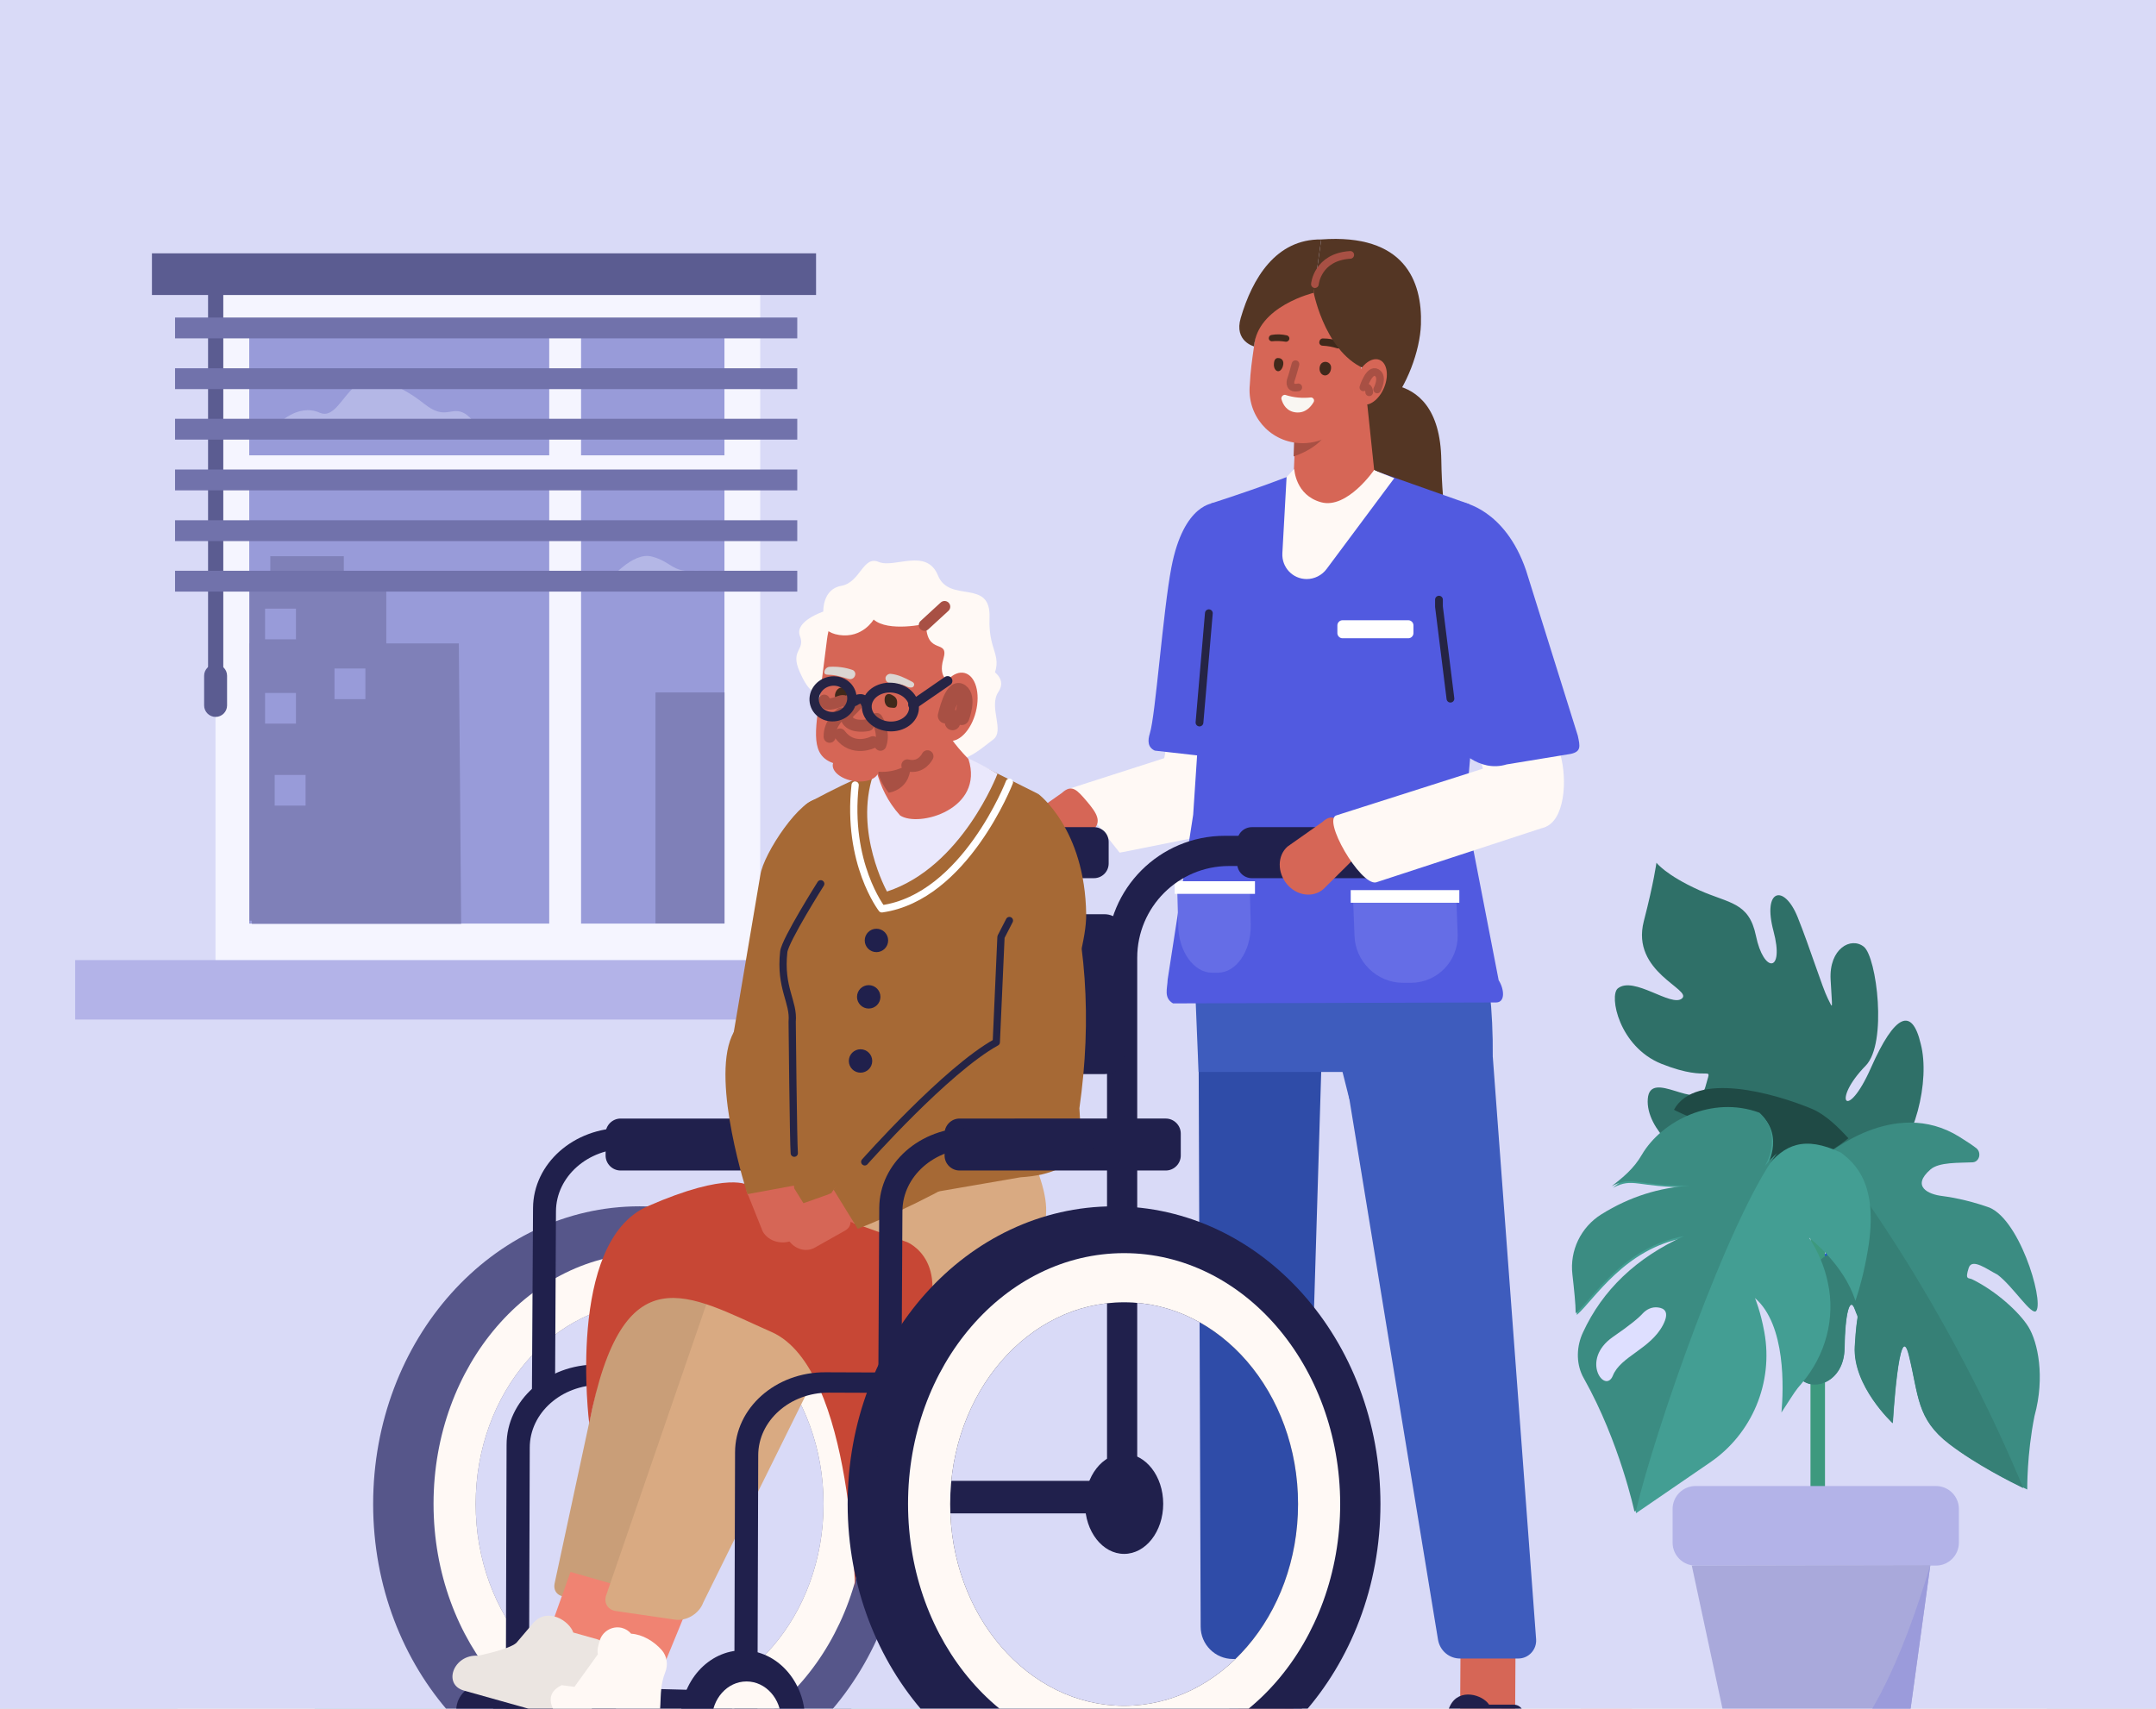<?xml version="1.0" encoding="utf-8"?>
<!-- Generator: Adobe Illustrator 28.0.0, SVG Export Plug-In . SVG Version: 6.00 Build 0)  -->
<svg version="1.1" id="Layer_1" xmlns="http://www.w3.org/2000/svg" xmlns:xlink="http://www.w3.org/1999/xlink" x="0px" y="0px"
	 viewBox="0 0 921 730" style="enable-background:new 0 0 921 730;" xml:space="preserve">
<rect x="0" y="0" width="921" height="730" fill="#333333" stroke="none"/>
<style type="text/css">
	.st0{clip-path:url(#SVGID_00000183933181355104120760000000709882533624869051_);}
	.st1{fill:#F6F6FA;}
	.st2{clip-path:url(#SVGID_00000147922612826082859090000003769136677761497493_);}
	.st3{fill:#FBE9DC;}
	.st4{fill:#55AEB7;}
	.st5{fill:#89E5B9;}
	.st6{fill:#F7665F;}
	.st7{fill:#FF9985;}
	.st8{fill:#000543;}
	.st9{fill:#FFFFFF;}
	.st10{fill:#D7E1FC;}
	.st11{fill:#FF8D7F;}
	.st12{fill:#6D72A0;}
	.st13{fill:#FFD878;}
	.st14{fill:#FA694F;}
	.st15{fill:#F9B067;}
	.st16{fill:#F4F9F8;}
	.st17{fill:#D9DAF7;}
	.st18{fill:#B3B3E8;}
	.st19{fill:#F5F5FF;}
	.st20{fill:#989BD9;}
	.st21{fill:#B4B7E6;}
	.st22{fill:#7F80B8;}
	.st23{fill:#5B5C91;}
	.st24{fill:#7172AB;}
	.st25{fill:#1D50CF;}
	.st26{fill:#3D997E;}
	.st27{fill:#2F7068;}
	.st28{fill:#1F4A45;}
	.st29{fill:#3B8C82;}
	.st30{fill:#368076;}
	.st31{fill:#439E93;}
	.st32{fill:#DEDFFF;}
	.st33{fill:#BEC0EB;}
	.st34{fill:#A9A9DB;}
	.st35{fill:#9B9BDB;}
	.st36{fill:#FFF9F5;}
	.st37{fill:#D66656;}
	.st38{fill:#20204C;}
	.st39{fill:#56568A;}
	.st40{fill:#C99E78;}
	.st41{fill:#543624;}
	.st42{fill:#2F4CA8;}
	.st43{fill:#3E5CBD;}
	.st44{fill:#515AE0;}
	.st45{fill:none;stroke:#252445;stroke-width:3.321;stroke-linecap:round;stroke-linejoin:round;stroke-miterlimit:10;}
	.st46{fill:#656DE6;}
	.st47{fill:#C96344;}
	.st48{fill:#A85044;}
	.st49{fill:#40291B;}
	.st50{fill:#F9F6F2;}
	.st51{fill:none;stroke:#A85044;stroke-width:3.277;stroke-linecap:round;stroke-linejoin:round;stroke-miterlimit:10;}
	.st52{fill:#D9AA82;}
	.st53{fill:#F08372;}
	.st54{fill:#EBE5E1;}
	.st55{fill:#A66935;}
	.st56{fill:#EAE8FC;}
	.st57{fill:none;stroke:#FFFFFF;stroke-width:3.104;stroke-linecap:round;stroke-linejoin:round;stroke-miterlimit:10;}
	.st58{fill:#DBD6D2;}
	.st59{fill:none;stroke:#A85044;stroke-width:5.117;stroke-linecap:round;stroke-linejoin:round;stroke-miterlimit:10;}
	.st60{fill:none;stroke:#A85044;stroke-width:4.858;stroke-linecap:round;stroke-linejoin:round;stroke-miterlimit:10;}
	.st61{fill:none;stroke:#A85044;stroke-width:6.567;stroke-linecap:round;stroke-linejoin:round;stroke-miterlimit:10;}
	.st62{fill:none;stroke:#252445;stroke-width:4.2;stroke-linecap:round;stroke-linejoin:round;stroke-miterlimit:10;}
	.st63{fill:none;stroke:#252445;stroke-width:4.033;stroke-linecap:round;stroke-linejoin:round;stroke-miterlimit:10;}
	.st64{fill:none;stroke:#252445;stroke-width:4.082;stroke-linecap:round;stroke-linejoin:round;stroke-miterlimit:10;}
	.st65{fill:#C74735;}
	.st66{fill:none;stroke:#252445;stroke-width:3.104;stroke-linecap:round;stroke-linejoin:round;stroke-miterlimit:10;}
</style>
<g>
	<defs>
		<rect id="SVGID_1_" x="-5" y="0" width="926" height="730"/>
	</defs>
	<clipPath id="SVGID_00000023264787092865812720000008860365036162790076_">
		<use xlink:href="#SVGID_1_"  style="overflow:visible;"/>
	</clipPath>
	<g style="clip-path:url(#SVGID_00000023264787092865812720000008860365036162790076_);">
		<rect x="-5" y="0" class="st1" width="926" height="730"/>
		<g>
			<defs>
				<rect id="SVGID_00000170994846774789930090000005822498167743009187_" x="56" y="23" width="823" height="748"/>
			</defs>
			<clipPath id="SVGID_00000147904978035653929580000014411769443548570549_">
				<use xlink:href="#SVGID_00000170994846774789930090000005822498167743009187_"  style="overflow:visible;"/>
			</clipPath>
			<g style="clip-path:url(#SVGID_00000147904978035653929580000014411769443548570549_);">
				<path class="st3" d="M821.7,771c29.5,0.2,54-23.9,54.3-54c0-0.2,0-0.4,0-0.6c0.1-56.1-73.7-102.3-60.2-188.7
					c8.9-56.8,48.5-102.6,59.4-158.9c12.4-64.7-5.2-139.3-50.2-185.7c-17.9-18.5-42.2-29.1-67.6-30.8c-16.6-1.1-35.7-3.9-53.3-13.7
					c-29.5-16.7-51.9-42.9-78.9-66.7C586,39.8,539.8,32.6,494.3,26.7c-94.5-11.9-192.2,4.8-285.1,57.2
					c-49.2,27.4-116.3,75-113.1,156c0.2,14.3,2.5,26.6,6.8,40.5c12.9,41.2,15.4,53.6,29.1,86.9c9.1,20.3,8.9,45.3-1.4,67.9
					C99.3,503,95.1,512.4,67.4,573.3c-14.6,32.1-14.8,79.9-2.6,123.3C77,740.1,88.9,770,134.6,770h554.3
					C759.3,770.5,798.9,770.8,821.7,771z"/>
				<path class="st4" d="M530.7,692c-4.2-2.9-9.5-3.6-13.3-7c-5.8-5.1-6.6-14.8-4.6-22.7c2-7.9,6.1-15,8.7-22.7
					c6.9-20.6,0.3-47.1-17.1-57.5c-10.7-6.4-24.6-6.9-32.9-16.8c-6.6-7.8-7.7-19.3-10-29.6c-3.8-16.9-11.8-33.1-24.4-43.4
					c-12.6-10.3-30.1-14-44.3-6.8c-8.9,4.5-17,12.9-26.7,11.8c-8.8-1-15.1-9.7-23.1-13.7c-3-1.5-6.3-2.3-9.6-2.4
					c-3.3,0.1-6.5,0.9-9.6,2.4c-8,4.1-14.4,12.7-23.1,13.7c-9.7,1.1-17.8-7.3-26.7-11.8c-14.2-7.1-31.7-3.5-44.3,6.8
					c-12.6,10.3-20.6,26.5-24.4,43.4c-2.3,10.4-3.5,21.8-10,29.6c-8.3,9.9-22.2,10.4-32.9,16.8c-17.4,10.4-24.1,36.8-17.1,57.5
					c2.6,7.7,6.7,14.8,8.7,22.7c2,7.9,1.2,17.6-4.6,22.7c-3.9,3.4-9.1,4.1-13.3,7c-8.5,5.9-10.2,19.7-6.1,29.9
					c4.1,10.2,12.5,17.4,21,23.3c0.2,0.1,0.3,0.2,0.5,0.4c24.3,16.7,52.5,24.9,81,24.9H290v-0.2h150.5c26.4-1.1,52.3-9.2,74.8-24.7
					c0.2-0.1,0.3-0.2,0.5-0.4c8.5-5.9,16.9-13.1,21-23.3C540.9,711.8,539.2,698,530.7,692L530.7,692z"/>
				<path class="st5" d="M304.9,770.3h1.5c0.3-0.4,0.3-1,0-1.5c-7.4-10.9-8.9-24.4-10.4-38.8c-1.1-10-2.2-20.3-5.5-29.6
					c-7.1-20.2-23.2-33.5-38.8-46.3c-8.9-7.4-18.2-15-25.7-23.8c-15.3-18.1-24.3-42.5-32.1-64c-0.2-0.6-0.8-0.9-1.3-0.6
					c-0.5,0.3-0.7,1-0.5,1.6c7.9,21.7,17,46.4,32.6,64.8c7.7,9,17,16.7,26,24.1c16,13.2,31.2,25.7,38.1,45.3c3.2,9,4.3,19.2,5.4,29
					C295.6,744.4,297.2,758.9,304.9,770.3L304.9,770.3z"/>
				<path class="st5" d="M307.1,641.3c6,14,9.2,29.6,9.3,45.1c0.1,10.6-1.3,21.4-2.5,32c-2.1,17.2-4.3,35-0.2,51.9h1
					c-4.1-16.8-2-34.6,0.2-51.8c1.3-10.5,2.6-21.4,2.6-32.1c-0.1-15.7-3.4-31.5-9.4-45.7c-4.3-10-9.9-19.2-15.4-28.2
					c-3.2-5.3-6.5-10.7-9.5-16.3c-17.3-31.8-25.7-74.6-22.5-114.4c0-0.3-0.2-0.6-0.4-0.6c-0.3,0-0.5,0.2-0.5,0.5
					c-3.2,40.1,5.2,83.1,22.6,115.2c3,5.6,6.3,11,9.6,16.3C297.2,622.2,302.8,631.4,307.1,641.3L307.1,641.3z"/>
				<path class="st5" d="M306.4,641.7c5.9,13.9,9.1,29.4,9.2,44.7c0.1,10.5-1.3,21.3-2.5,31.8c-2.1,17.2-4.3,35-0.2,52.1h2.6
					c-4.2-16.7-2-34.4,0.1-51.6c1.3-10.6,2.6-21.5,2.6-32.3c-0.1-15.8-3.4-31.8-9.5-46.1c-4.3-10-9.9-19.3-15.5-28.4
					c-3.2-5.3-6.5-10.7-9.5-16.2c-17.2-31.7-25.5-74.2-22.4-113.8c0.1-0.8-0.4-1.6-1.1-1.6c-0.7-0.1-1.3,0.5-1.3,1.4
					c-3.2,40.3,5.3,83.5,22.8,115.8c3,5.6,6.4,11.1,9.6,16.4C296.6,622.7,302.2,631.9,306.4,641.7L306.4,641.7z"/>
				<path class="st5" d="M326.5,770.3h2c5.2-9.6,4.5-21.1,3.9-32.3c-0.4-7.3-0.9-14.8,0.3-21.7c0.8-4.7,2.4-9.3,3.9-13.8
					c2-5.9,4.1-12,4.5-18.4c0.6-9.4-2.4-18.4-5.3-27.1c-2.3-7-4.7-14.2-5.2-21.5c-0.7-11,2.7-21.2,6.3-32.1
					c2.1-6.4,4.3-13.1,5.6-19.9c3.2-17.7-0.1-35.8-3.4-53.3c-3-16-6-32.5-4-48.5c0.1-0.6-0.3-1.2-0.8-1.3c-0.5-0.1-1,0.3-1.1,1
					c-2.1,16.5,1,33.2,4,49.4c3.2,17.2,6.5,35.1,3.4,52.3c-1.2,6.6-3.4,13.2-5.5,19.5c-3.5,10.6-7.2,21.6-6.4,33.1
					c0.5,7.7,3,15.1,5.4,22.2c2.9,8.8,5.7,17.1,5.2,26c-0.4,6.1-2.3,11.7-4.3,17.7c-1.6,4.6-3.2,9.3-4,14.2
					c-1.2,7.3-0.8,14.9-0.4,22.3c0.7,11.4,1.3,22.2-3.8,31.2C326.6,769.7,326.5,770,326.5,770.3L326.5,770.3z"/>
				<path class="st5" d="M345.5,770.3c-1-11.1,4.1-21.2,9.4-31.9c3.3-6.5,6.7-13.3,8.7-20.4c2.4-8.7,2.5-17.9,2.6-26.8
					c0.1-5.7,0.1-11.6,0.8-17.3c2.8-23.4,15-42.5,28-62.7c8.1-12.6,16.5-25.7,22.3-39.8c10.6-26.1,11.6-60.2,2.6-88.9
					c-0.2-0.6-0.8-0.9-1.3-0.7c-0.5,0.2-0.8,0.9-0.6,1.5c8.8,28.1,7.8,61.4-2.6,87c-5.7,13.9-14,26.9-22,39.4
					c-12.6,19.5-25.5,39.7-28.4,63.8c-0.7,5.8-0.8,11.8-0.8,17.6c-0.1,8.7-0.2,17.7-2.5,26.1c-1.9,6.8-5.2,13.5-8.5,19.9
					c-5.3,10.5-10.7,21.3-9.8,33.1L345.5,770.3L345.5,770.3z"/>
				<path class="st5" d="M478.5,570.5c0-0.7-0.5-1.1-1-1.1c-0.5,0-0.9,0.6-0.9,1.3c1.5,26.7-8.2,53.1-26.5,72.4
					c-5.7,6-12.4,11.4-18.9,16.7c-13.5,11-27.5,22.3-33.2,39.9c-1.4,4.5-2.3,9.3-3.1,13.9c-1.6,8.8-3.1,17.2-8.2,23.4
					c-2.7,3.2-6.2,5.6-9.6,7.9c-1.3,0.9-2.6,1.7-3.8,2.7c-7.9,5.8-14.5,13.6-19.1,22.7c0,0,0,0.1,0,0.1h2.3
					c4.5-8.3,10.6-15.5,17.9-20.8c1.2-0.9,2.5-1.8,3.8-2.6c3.5-2.4,7.1-4.8,10-8.3c5.5-6.7,7.2-15.8,8.7-24.6
					c0.8-4.6,1.7-9.3,3.1-13.6c5.5-17,18.6-27.6,32.5-38.8c6.5-5.3,13.3-10.7,19.1-16.9C470.2,625,480,597.9,478.5,570.5z"/>
				<path class="st5" d="M512.4,671.9c-0.5-0.3-1.1-0.1-1.3,0.5c-5.8,13.2-17.7,20.9-26.1,25.5c-7.3,4-15.4,6.3-23.2,8.4
					c-6.1,1.7-12.4,3.4-18.4,6c-14.3,6.2-26.7,17.4-35.1,31.6c-0.7,1.1-1.3,2.3-2,3.5c-3.2,5.7-6.5,11.5-11.7,14.3
					c-2.9,1.5-6.3,1.8-9.6,2.1c-5.1,0.4-10.5,0.8-13.4,6c-0.1,0.2-0.1,0.3-0.2,0.5h2.4c2.5-3.4,6.8-3.8,11.3-4.1
					c3.5-0.3,7.1-0.6,10.3-2.3c5.7-3,9.2-9.2,12.5-15.1c0.7-1.2,1.3-2.3,2-3.5c8.2-13.9,20.3-24.8,34.2-30.8
					c5.9-2.5,12.1-4.2,18.2-5.9c7.9-2.2,16.2-4.4,23.6-8.6c8.6-4.8,20.9-12.7,27-26.6C513.1,673,512.9,672.2,512.4,671.9
					L512.4,671.9z"/>
				<path class="st5" d="M299,770.3c0.1-0.5-0.1-1.1-0.5-1.3l-27.8-15.8c-5-2.9-10.3-5.8-14.5-10.1c-2.8-2.9-5.2-6.5-7.5-9.9
					c-1.9-2.8-3.8-5.7-6-8.3c-9.7-11.4-23.5-16.1-36.8-20.6c-7.9-2.7-16.1-5.5-23.3-9.6c-0.9-0.5-1.8-1-2.7-1.6
					c-11-6.2-18.3-10.3-24.1-22.9c-0.3-0.6-0.9-0.8-1.3-0.5c-0.5,0.3-0.6,1-0.4,1.6c6.1,13.2,14.1,17.7,25,23.9
					c0.9,0.5,1.8,1,2.7,1.5c7.4,4.2,15.7,7,23.7,9.8c13.7,4.7,26.6,9.1,36,20.1c2.1,2.5,4,5.3,5.9,8.1c2.4,3.5,4.8,7.2,7.8,10.2
					c4.4,4.5,9.7,7.5,14.9,10.5l26.4,15H299L299,770.3z"/>
				<path class="st6" d="M472.9,718.9c0.3-0.1,0.8,0,1.5,0.3c-3.8,12.4,4.2,27.8,17.8,31.6l4,10.1c3.6,9-5.3,12-11.9,4L459,734.3
					c-1.2-1.5-1.3-3.3-0.2-3.7L472.9,718.9L472.9,718.9z"/>
				<path class="st7" d="M472.9,718.8c4.3-0.2,8.4,4.5,8.9,5.9l10.3,26C478.5,746.9,469.1,731.2,472.9,718.8z"/>
				<path class="st8" d="M646.5,140.3c0.3,3.6,1.3,7.1,0.8,10.7c-0.5,3.1-2.1,5.9-3.9,8.5c-3.6,5.5-7.9,10.5-12.6,15.1
					c-5.4,5.3-11.7,10.4-13.2,17.8c-0.4,2.1-1.3,5.1-3.4,4.8c-1.5-0.2-2.2-2-2.4-3.5c-2-16.9,18.4-30.9,15.3-47.6
					c-0.3-1.9-1-3.7-1.1-5.6c-0.3-4,1.8-7.8,4.7-10.6c2.9-2.8,6.4-4.6,10-6.4c1.8-0.9,3.7-1.9,5.7-1.6
					C653.2,122.7,646.2,135.8,646.5,140.3L646.5,140.3z"/>
				<path class="st7" d="M784.1,385c-53.6-22.5-69.2-28-95.2-50.5c-2.3-2-4.1-4.6-5.2-7.5c-1.6-4.3-31.3-77.8-34-85.7l3.5,79.6
					c6,12.5,10.4,21.9,10.7,22.5c1.9,2.9,6.2,9.5,7.9,10.6c4,4.2,51.6,25.4,101.6,39.9L784.1,385z"/>
				<path class="st7" d="M773.5,396.3c-0.2,0-0.5,0-0.7-0.1c-47.7-13.8-96.6-35-102.5-40.4c-1.6-1.2-4-4.5-7.7-10.1l-0.7-1
					c-0.1-0.1-0.1-0.2-0.2-0.3c-0.3-0.6-4.7-9.9-10.7-22.5c-0.1-0.3-0.2-0.6-0.2-0.9l-3.5-79.6c-0.1-1.2,0.8-2.3,2-2.5
					c1.2-0.2,2.4,0.5,2.7,1.6c1.7,4.9,14.2,36.2,23.4,59.1c5.6,13.9,10,24.9,10.6,26.6c0.9,2.5,2.4,4.7,4.5,6.5
					c23.7,20.5,38.5,26.7,82.6,45.1l11.9,5c0.8,0.3,1.3,1,1.5,1.9c0.1,0.8-0.2,1.7-0.8,2.2l-10.6,8.8
					C774.6,396.1,774.1,396.3,773.5,396.3L773.5,396.3z M666.1,342.1l0.6,0.9c1.5,2.2,5.3,8,6.5,8.9c0.1,0.1,0.3,0.2,0.4,0.4
					c3.2,3.4,48.9,24.2,99.3,38.9l6.5-5.5l-8.2-3.4c-44.6-18.6-59.7-24.9-83.9-45.9c-2.7-2.3-4.7-5.2-5.9-8.5
					c-0.6-1.6-5.2-13.1-10.5-26.4c-6.2-15.4-13.3-33.1-18.1-45.3l2.8,64.2C661.2,332,665.4,340.8,666.1,342.1L666.1,342.1z"/>
				<path class="st7" d="M558.6,636.6c19.8-24.4,29.5-38.3,34.4-58.6c6.1-25.3,7.9-54,5.4-87.5l-43.4,17.7
					c9.3,51.4,2.9,62.5-25.9,108.5c-21.3,34-42.5,70.1-56.5,100.9c-4.8,10.5,2.1,18.3,4.1,20.3c0.3,0.3,2.8,5.1,9.3-5
					C511,693.9,541.9,657.3,558.6,636.6L558.6,636.6z"/>
				<path class="st7" d="M696.7,624.2c1.6-31.7,2.6-52.7-6.4-72.4c-0.9-2-1.9-4.1-3-6.1h-48.1c16,19,17.5,33.9,21,70.3
					c0.3,3,0.6,6.2,0.9,9.6c4,39.9,8.7,83,18.2,122.2c2.8,11.8,8.5,14.7,12.7,14.7c1,0,1.8-0.4,2.7-1.2c1.5-1.5,4.7-6.6,3.3-22.1
					C693.5,688.4,695.3,652.8,696.7,624.2L696.7,624.2z"/>
				<path class="st9" d="M708.9,585.1c-2.6-15.2-7.9-23.3-10.4-30.4c-8-22.3-24.2-42.8-30-66c-5.9-23.5-9.2-38.7-12.7-56.8
					c-2.1-16.7,2.6-94,6.7-128.2c2.2-18.5-0.6-46.9-8-62.2c-6.7-13.9-19.2-22.1-35.5-24.6c-10.9-1.7-23.6-2.1-48,6.5
					c-9.1,2.2-22.9,12.9-23.1,15.6c-3,31.1,23.3,48,19.4,87.3c-0.1,0.9-1.9,4.5-2,8.5c-13.3,48.4-17.7,45.3-24.8,86l0.1-0.2
					c-9.1,42.7,7.6,77.7,16,116.6c4.3,20-6.4,23.7-17.7,45.7c-5.4,10.5-5,21.5,6.7,24.9c20.3,5.9,45.7,13,59,13.8
					c55.7,3.2,99.7-14.2,104.2-21.9C710.6,596.5,709.8,590.8,708.9,585.1L708.9,585.1z"/>
				<path class="st7" d="M580.1,238c3.7,10.5,18.8,19,33.7,19s24-8.5,20.3-19c-3.7-10.5-18.8-19-33.7-19
					C585.5,219,576.4,227.5,580.1,238z"/>
				<path class="st7" d="M572.5,255.2c-1.8-6.8-7.2-13-13.9-15.8c-1.1-0.4-2.2-0.7-3.4-0.7c-3.9,0-5.5-0.1-7.2,3.9
					c-15.5,35.9-24.8,57.5-30.4,70.8c-7.3,17.3-8.3,20.1-8.5,21.4c-0.1,0.3-0.1,0.6-0.2,0.9c-7.1,44-7.6,98.2-6.1,127.3l12.6,0
					c0.9-50.6,7.9-84.1,13.1-108.8c1.8-8.7,3.4-16.3,4.3-22.6l0-0.2l0-0.2l0-0.2l0.1-0.2l0.1-0.3l0.1-0.3c0.9-2,1.8-4.2,2.9-6.4
					c6.8-13.9,17.4-30.7,32.5-51.1C572.7,267.3,574,261.2,572.5,255.2L572.5,255.2z"/>
				<path class="st7" d="M500.5,465.5l-0.1-2.3c-1.3-25.4-1.4-81,6.2-127.8c0.1-0.4,0.1-0.7,0.2-0.9c0.2-1.5,0.9-3.7,8.7-22
					c5.7-13.6,15.1-35.4,30.4-70.8c2.3-5.3,5.3-5.3,9.2-5.3c1.7,0,3.2,0.3,4.5,0.8c7.4,3,13.4,9.8,15.4,17.4
					c1.8,6.8,0.3,13.6-4.3,19.7c-15,20.3-25.5,36.8-32.3,50.7c-1.1,2.3-2.1,4.4-2.9,6.2l-0.2,0.7c-0.9,6.5-2.5,14-4.3,22.8
					c-5.1,24.5-12.2,58-13,108.3l0,2.4L500.5,465.5L500.5,465.5z M555.2,241.2c-3.9,0-3.9,0-4.9,2.4c-15.2,35.4-24.6,57.2-30.4,70.8
					c-6.7,15.9-8.2,19.8-8.4,20.9c-0.1,0.3-0.1,0.7-0.2,1c-7.2,45-7.3,98.2-6.2,124.4h7.9c1-49.5,8-82.6,13.1-106.8
					c1.8-8.7,3.4-16.2,4.2-22.5l0.1-0.3l2.4,0.3l-2.3-0.7l2.4,0.3l-2.3-0.6l0.3-1c0.8-2,1.8-4.1,3-6.5c6.8-14.1,17.5-30.9,32.7-51.4
					c3.6-4.9,4.8-10.3,3.5-15.6c-1.6-6.1-6.5-11.7-12.5-14.1C556.8,241.3,556,241.2,555.2,241.2z"/>
				<path class="st10" d="M451,729.5l-8.1-34.2c-0.4-1.7-2-3.1-3.1-2.7l-18.5,5.2c-1.1,0.3-1.2,1.9-0.3,3.4l18.7,30.4
					C444.6,739.6,453,738,451,729.5L451,729.5z"/>
				<path class="st7" d="M793.5,375.6c0.5,1.2-0.2,2.6-1.4,3.1l-11,4.1c-1.2,0.5-2.6-0.2-3.1-1.4c-0.5-1.2,0.2-2.6,1.4-3.1l11-4.1
					C791.7,373.8,793,374.4,793.5,375.6z"/>
				<path class="st7" d="M782.4,401.4c2,0.1,4.1,0,5.5-0.9c1.1-0.7,1.7-1.7,2.3-2.7c1.3-2.7,2.3-5.5,2.7-8.5
					c0.4-2.7,0.2-6.1-2.9-8.5c-2.9-2.3-6.8-2.9-10.2-2.5c-6.4,0.8-8.7,1.1-12.7,4.6c-5,4.3-5.5,9.5,2.7,13.6
					C774.2,398.6,778,401.3,782.4,401.4L782.4,401.4z"/>
				<path class="st7" d="M788.1,384.5l15.9,8.1c1.1,0.5,2.4,0.1,3-1c0.5-1.1,0.1-2.4-1-3l-15.9-8.1c-1.1-0.5-2.4-0.1-3,1
					C786.6,382.6,787,383.9,788.1,384.5z"/>
				<path class="st7" d="M787,390.6l15.9,8.1c1.1,0.5,2.4,0.1,3-1c0.5-1.1,0.1-2.4-1-3l-15.9-8.1c-1.1-0.5-2.4-0.1-3,1
					C785.5,388.7,785.9,390.1,787,390.6z"/>
				<path class="st7" d="M781.8,395.4l15.9,8.1c1.1,0.5,2.4,0.1,3-1c0.5-1.1,0.1-2.4-1-3l-15.9-8.1c-1.1-0.5-2.4-0.1-3,1
					C780.2,393.5,780.7,394.8,781.8,395.4z"/>
				<path class="st7" d="M775.4,397.9l15.9,8.1c1.1,0.5,2.4,0.1,3-1c0.5-1.1,0.1-2.4-1-3l-15.9-8.1c-1.1-0.5-2.4-0.1-3,1
					C773.9,396,774.4,397.4,775.4,397.9z"/>
				<path class="st11" d="M556.7,433.3c7.2,16.6,11,24.8,13.1,28.8l-11.6,4.6c-4.9-7.3-11.1-16.6-17.6-27.3L556.7,433.3L556.7,433.3
					z"/>
				<path class="st11" d="M582.2,457.8c0.6,0.2,1.3,0.4,1.5,1c0.5,1-0.5,2.3-1.7,2.7c-1.1,0.3-2.2,0-3.3,0c-1.1-0.1-2.4,0.2-3,1.3
					c2.3,2.8,5.4,4.7,8.9,5.7c1.2,0.3,2.4,0.5,3.5,1.1c1.7,1,2.6,2.9,3.4,4.7c0.7,1.5-1.4,5.1-3,6.7c-1.7,1.8-5.3,2.8-13.8,2.2
					c-5.9-0.5-11.1-5.6-14.8-10.2c-1.6-2-3.2-4.5-2.6-7.3c0.8-4.3,5.6-9,9.7-9.2C572.1,456.2,577.4,456.4,582.2,457.8L582.2,457.8z"
					/>
				<path class="st12" d="M402.7,506.2c-1.8,17.6,10.7,33.8,11.1,51.5c0.3,11-4.1,21.9-2.5,32.8c1.1,7.6,5.2,14.6,6.6,22.2
					c2.2,12-2.3,24.2-2.2,36.4c0,9.6,2.9,19.1,2.2,28.6c-0.4,5.7-2.1,11.2-2.3,16.9c-0.3,8.1,2.3,16,2.2,24.1c0,2.4-0.3,4.9,0.3,7.3
					c0.6,2.4,2.4,4.6,4.9,4.8c3.9,0.3,6.1-4.2,7.1-8c5.2-20,6.7-40.9,7-61.5c0.7-47.4-4.8-94.8-16.1-140.8c-2-8.1-4.2-16.3-7.6-23.9
					c-1.1-2.4-2.3-4.8-4.5-6.2c-2.2-1.4-5.6-1.2-6.9,1c-0.7,1.1-0.7,2.6-0.7,3.9c0,6.2,0,12.4,0,18.7L402.7,506.2L402.7,506.2z"/>
				<path class="st7" d="M278.4,707.2l-13.1,25l18.4,8.9l12.8-20.6L278.4,707.2z"/>
				<path class="st12" d="M325.9,486.4c4.2,14.4,12.1,28.4,10.2,43.3c-1.1,8.3-5.2,16-6.2,24.3c-1,7.4,0.6,15-0.3,22.4
					c-2.1,16.7-15.6,29.4-23.8,44.1c-6.4,11.6-9.6,24.9-16.3,36.4c-5.1,8.6-12.1,16-16.6,24.9c-4.5,8.9-7.2,21.5-1.3,29.6
					c1.3,1.7,3.9,2.2,6,2.8c4.7,1.3,9.1-2.6,12.2-6.3c11.9-14.1,21.3-30.1,30.7-46c8.7-14.6,17.4-29.4,23.1-45.4
					c5.6-15.7,8.2-32.4,8.9-49c1.7-38.3-6-76.5-4.6-114.7c0.3-6.6-0.1-14.8-6.1-17.6c-9.3-4.3-18.1,5.4-19.1,13.7
					C321.2,461,322.5,474.7,325.9,486.4L325.9,486.4z"/>
				<path class="st13" d="M520.4,248.3l18.7,101.8c2.1,11.3-5.1,22.3-16.2,25c-11.1,2.7-22.4-3.8-25.7-14.7
					c-10.4-33.7-30.3-99.4-28.3-99.5c1.6-0.1,17.8-11.5,30.9-20.9C507.6,234.4,518.6,238.8,520.4,248.3z"/>
				<path class="st13" d="M535,343.4l41.5,87.9c2.1,4.5,0.2,9.8-4.2,12l-19,9.2c-4.3,2.1-9.6,0.4-11.9-3.8
					c-15.2-28.3-30.2-60.7-43.2-84.9c-5.6-10.4-4.3-22.9,5.8-29C515.1,328,529.2,332.2,535,343.4L535,343.4z"/>
				<path class="st12" d="M466.7,422.2l-63.6,3.4l-8.2,0.9l1.1,7.8c0.1,0.6,0.3,1.5,0.4,2c14.4,63.7,33.2,189.3,21.6,287.6
					c-0.7,6,4,11.3,10.4,11.6l23.8,1.1c5.9,0.3,10.9-3.8,11.5-9.4c13.6-123.9,15.4-249.7,11.1-298.6
					C474.5,424.9,470.9,422,466.7,422.2L466.7,422.2z"/>
				<path class="st12" d="M401.5,446.5l2.1-3.5c-0.4-3.3-1-8.2-2.2-13.7l-1.1-4.9l-55.4-10.4l-19.5-3.9l-0.2,9.1
					c-0.3,12.6,2.5,29.8,5.8,49.7c22.6,137.6-0.5,112.1-60.3,231.5c-2.8,5.6-0.9,12.4,4.5,15.6l19.6,11.8c5.5,3.3,12.7,1.7,16.2-3.8
					C385.5,606.4,426.3,593.9,401.5,446.5L401.5,446.5z"/>
				<path class="st13" d="M480.7,421.5c-5.9-18.5-11-38.2-6.7-59.9c8.2-42,37.1-74.6,45.7-103.4c6.3-21-13.4-37.6-33.2-40.9
					c0,0-23.9-2.6-49.3-1.5c-20.9,0.9-42.1,6.8-60.9,18.2c-1.1,0.6-2.1,1.3-3.2,2c-0.2,0.1-24.7,62.4-24.4,62.2
					c-13.1,44.2-24.8,103.5-29.2,145.1c-1.7,15.6,6.1,14,22.5,13.6c1.2,0,94.7-2.6,95.3-2.6c3-0.1,6-0.2,8.7-0.2
					c5.9-0.2,12.9-1.9,19.5-4.8C477,444,483.8,431.3,480.7,421.5L480.7,421.5z"/>
				<path class="st8" d="M586.8,73c2.6-1.8,5.6-3.1,7.5-5.6c1.7-2.1,2.3-4.8,3.8-7c1.5-2.2,4.4-4,6.9-2.8c1.2,0.6,2,1.7,3.2,2.3
					c3.3,1.6,6.5-1.8,9.6-3.6c3.5-2,8.2-1.9,11.6,0.3c2.5,1.5,4.8,4.1,7.7,3.8c2.3-0.3,4.2-2.4,6.5-2c3.4,0.5,3.7,5.4,6.5,7.4
					c2,1.4,4.6,0.9,7,1.1c4.4,0.4,8.5,3.6,10,7.7c0.8,2.2,0.9,4.7,2.3,6.6c1.9,2.4,5.5,3.2,7,5.8c3,5.5-3.7,8.7-6.4,13.7
					c-3.4,6.3-0.3,15.9-6.3,19.9c-1.4,0.9-3.3,1.4-4.1,2.9c-0.8,1.5-0.1,3.4-0.8,5c-1.2,3-5.7,3-8.2,4.8c-0.2,0.2-1.3,1.5-1.4,1.7
					c-12.5,14.2-30.2,20.4-44.2,13.7c-11.6-5.5-17.9-18.5-17.8-33.5c-0.1-0.1-0.3-0.1-0.4-0.2c-3.5-2.4-5.1-6-5.9-10
					c-1.4-7.4,4.6-11.3,4.3-17.6c-0.1-2.4-2.2-4.4-2.6-6.7C581.9,77.7,584.3,74.8,586.8,73L586.8,73z"/>
				<path class="st8" d="M613.5,178.2c5.4-4.1,16.2-8,20.4-11.5c2.8-2.3,5.6-4.8,7.7-7.7c1.1-1.5,2.4-3.9,3-7.9
					c0,0.1-2.3-4.1-0.5-1.1c-4.4-7.3-5.4-14.4-4.2-20.8c-0.9-3.6-2.5-7.7-6.9-12.4c-9.7-10.5-15.1-9.2-21.5-11.7
					c-6.3-2.4-6-1.8-14-3c-7-1.1-14.4,1.2-19.9,5.7c0,0-3.1,3-4.2,4.4c-1.1,1.6-2.1,3.3-3.2,4.9c-1.8,1-8.3,5.3-9.1,10.1
					c-1.6,9.6,1.2,13.7,1.2,13.7c4.9-0.7,9.4-7.2,13.5-6.4c1.9,0.6,2.7,0.9,3.8,1.5c5.8,3.7,10.6,6.6,12.6,13.8
					c1.6,5.9-0.6,13,3.7,17.5c3.8,4,11,3.8,15.2,7.5C612.1,175.9,612.9,177,613.5,178.2L613.5,178.2z"/>
				<path class="st8" d="M624.3,169.9c-2.8-1.9-5.3-4.2-7.3-7c-3.5-4.9-5.4-10.9-8.8-15.9c-4.1-6.1-15-16.6-33.4-17.5
					c-1.8-0.1-4.5-0.1-5.1-2.2c-0.2-0.6,0-1.6,0.3-2.6c0.6-2,1.9-4.4,2.3-5.6c0.2-0.5,0.3-1,0.7-1.3c0.3-0.3,0.8-0.4,1.2-0.5
					c3.8-0.9,7.6-1.8,11.4-2.6c5.2-1.2,10.5-2.4,15.8-2.8c4.4-0.3,9.2,0,12.8,2.6c5.9,4.2,6.9,12.4,10.2,18.9
					c0.8,1.5,1.6,2.9,2.6,4.3l2.3-2.2c0.5,2,0.9,4.2,1.2,6.6c1.6,1.9,3.3,3.7,4.8,5.6l-6.8,16.9c-0.8,3.6-1.9,7.4-3.2,11.5
					c-1.5,4.5-3.5,8.3-6,11.1c0,0,0,0.1,0,0.1c-0.1-0.1-0.4-14.3-0.4-14.3C621.1,172.8,622.9,171.6,624.3,169.9L624.3,169.9z"/>
				<path class="st7" d="M562.3,144.3l0.5,22.5c0.3,15.4,13.2,27.7,28.6,27.4c1.2,0,2.4-0.2,3.6-0.3l0.7,33.6
					c0.1,2.9,1.9,5.2,4.2,5.2l16.3-0.3c2.2-0.1,4-2.5,4-5.4l-0.8-39.8L619,173c2.1-0.2,4-1.4,5.3-3.1c-2.8-1.9-5.3-4.2-7.3-7
					c-3.5-4.9-5.4-10.9-8.8-15.9c-4.1-6.1-15-16.6-33.4-17.5c-1.8-0.1-4.5-0.1-5.1-2.2c-0.2-0.6,0-1.6,0.3-2.6
					C565.1,129.8,562.1,136.7,562.3,144.3L562.3,144.3z M590.2,151.5l-1.7-1.7l3.5-0.1c1.1,0,2.1,1.4,2.1,3.1c0,1.7-0.9,3.2-2,3.2
					c-1.1,0-2.1-1.4-2.1-3.1C589.9,152.5,590,152,590.2,151.5L590.2,151.5z M586.9,143.2c0-1,0.8-1.8,1.8-1.8l6.8-0.1
					c1,0,1.8,0.8,1.8,1.8c0,1-0.8,1.8-1.8,1.8l-6.8,0.1C587.8,145,586.9,144.2,586.9,143.2L586.9,143.2z M574.9,175.3l10.9-1
					c-0.2,1.9-0.4,3.8-4.6,4.5C581.3,178.7,574.3,179.9,574.9,175.3L574.9,175.3z M573.4,163.4l0.2-0.6c0.2,1.4,1,2.6,2.3,3l3.1,0.9
					c1.1,0.3,2-0.2,2.5-1.2l0.1,0.3c0.4,2.1-1.2,3.9-3,3.4l-3.1-0.9C573.6,167.8,572.7,165.4,573.4,163.4L573.4,163.4z M565.6,151.9
					l-1.7-1.7l3.5-0.1c1.1,0,2.1,1.4,2.1,3.1c0,1.7-0.9,3.2-2,3.2c-1.1,0-2.1-1.4-2.1-3.1C565.4,152.8,565.5,152.4,565.6,151.9
					L565.6,151.9z M562.4,143.6c0-1,0.6-1.8,1.4-1.8l5.3-0.1c0.8,0,1.4,0.8,1.4,1.8c0,1-0.6,1.8-1.4,1.8l-5.3,0.1
					C563,145.4,562.4,144.6,562.4,143.6z"/>
				<path class="st8" d="M586.9,143.2c0-1,0.8-1.8,1.8-1.8l6.8-0.1c1,0,1.8,0.8,1.8,1.8c0,1-0.8,1.8-1.8,1.8l-6.8,0.1
					C587.8,145,586.9,144.2,586.9,143.2L586.9,143.2z"/>
				<path class="st8" d="M563.7,141.8l5.3-0.1c0.8,0,1.4,0.8,1.4,1.8c0,1-0.6,1.8-1.4,1.8l-5.3,0.1c-0.8,0-1.4-0.8-1.4-1.8
					C562.3,142.6,563,141.8,563.7,141.8z"/>
				<path class="st14" d="M573.6,162.8c0.2,1.4,1,2.6,2.3,3l3.1,0.9c1.1,0.3,2-0.2,2.5-1.2l0.1,0.3c0.4,2.1-1.2,3.9-3,3.4l-3.1-0.9
					c-1.8-0.6-2.8-2.9-2.1-4.9L573.6,162.8L573.6,162.8z"/>
				<path class="st8" d="M591.9,149.8c1.1,0,2.1,1.4,2.1,3.1c0,1.7-0.9,3.2-2,3.2c-1.1,0-2.1-1.4-2.1-3.1c0-0.5,0.1-1,0.2-1.5
					l-1.7-1.7L591.9,149.8L591.9,149.8z"/>
				<path class="st8" d="M567.4,150.2c1.1,0,2.1,1.4,2.1,3.1c0,1.7-0.9,3.2-2,3.2c-1.1,0-2.1-1.4-2.1-3.1c0-0.5,0.1-1,0.2-1.5
					l-1.7-1.7L567.4,150.2L567.4,150.2z"/>
				<path class="st9" d="M585.8,174.3c-0.2,1.9-0.4,3.8-4.6,4.5c0,0-7,1.1-6.4-3.4L585.8,174.3L585.8,174.3z"/>
				<path class="st7" d="M438.2,145.2l4-3.7l-2.5-20.3c11-2.9,20.2-7.6,34.7-4.3c4.5,1,11.4,7,14.1,10.7c3.5,4.8,5.6,10.8,5.6,17.3
					l-0.2,23.2c-0.1,15.8-12.8,28.7-28.2,28.6c-15.4-0.1-27.8-13.2-27.7-29L438.2,145.2L438.2,145.2z"/>
				<path class="st9" d="M426.8,131.7c-2.5,3.1-4.8,7-4,10.9c0.3,1.6,1.2,3.1,1.4,4.7c0.3,2.7-1.4,5.1-2.7,7.5
					c-1.3,2.3-2.4,5.3-1,7.7c1.3,2.2,4.3,2.9,5.9,4.9c2.3,3.1,0.9,8.5,4.2,10.3c1.4,0.8,3.2,0.6,4.5,1.5c1.8,1.3,1.5,4.2,3.2,5.7
					c1.3,1.2,3.3,1.1,4.8,0.2c1.5-0.9,2.5-2.4,3.3-3.9c1.6-2.9,2.7-6.2,1.9-9.3c-0.9-3.7-4.3-6.2-6.5-9.3c-3.6-4.9-4.4-12-1.1-17.1
					c1.1-1.7,2.5-3.1,3.7-4.7c1.2-1.6,2-3.6,1.7-5.6c-0.3-1.8-1.6-3.2-2.5-4.8c-0.9-1.5-1.6-3.5-0.7-5.1c0.4-0.7,1.1-1.3,1.5-2
					c1.1-2.1-0.7-3.9-2.7-4.3c-1.9-0.3-2.9,0.6-4.3,1.8C433.5,124.2,429.9,127.8,426.8,131.7L426.8,131.7z"/>
				<path class="st7" d="M438.1,152.2c-4.1,0-7.4,3.9-7.4,8.8c0,4.9,3.2,8.9,7.3,8.9c4.1,0,7.4-3.9,7.4-8.8
					C445.5,156.2,442.2,152.2,438.1,152.2z"/>
				<path class="st7" d="M462.9,231.4h-32.3l6-56.5c0.3-3,3-5.2,5.9-4.9l21.3,2.3c2.9,0.3,5.1,3,4.7,6L462.9,231.4z"/>
				<path class="st9" d="M437.7,146.6l-0.9,21.9c-0.3,7.2,1.5,15.2,6.4,20.5c2.4,2.6,8.3,7.2,11.4,9c5.8,3.5,20.2,2,26.2,1.6
					c2-0.1,4.1-1,6.1-2.3c4.5-3.1,7-8.4,7-13.9l0.1-15c0,0-19.4,2.6-31.5-0.2c-9.9-2.3-10.8-4.3-13.8-14l-6-19.3L437.7,146.6
					L437.7,146.6z"/>
				<path class="st7" d="M468.7,174.7c0.2,1.8,1.2,4.1,5.7,4.7c0,0,6.5,0.8,5.9-3.6L468.7,174.7L468.7,174.7z"/>
				<path class="st9" d="M469.5,143.3l-6.3,0c-0.9,0-1.7,0.8-1.7,1.7c0,0.9,0.8,1.7,1.7,1.7l6.3,0c0.9,0,1.7-0.8,1.7-1.7
					S470.5,143.3,469.5,143.3z"/>
				<path class="st9" d="M494.5,143.3l-6.3,0c-0.9,0-1.7,0.8-1.7,1.7c0,0.9,0.8,1.7,1.7,1.7l6.3,0c0.9,0,1.7-0.8,1.7-1.7
					C496.2,144.1,495.4,143.3,494.5,143.3z"/>
				<path class="st8" d="M490.2,151.1c0,1.7-0.9,3-2,3c-1.1,0-1.9-1.3-1.9-3c0-1.7,0.9-3,2-3C489.3,148.1,490.2,149.4,490.2,151.1z"
					/>
				<path class="st8" d="M466.4,151.5c0,1.7-0.9,3-2,3c-1.1,0-1.9-1.3-1.9-3c0-1.7,0.9-3,2-3C465.5,148.5,466.4,149.8,466.4,151.5z"
					/>
				<path class="st14" d="M484.6,140.7l-9.8,0c-0.5,0-0.9-0.4-0.9-0.9c0-0.5,0.4-0.9,0.9-0.9l9.8,0c0.5,0,0.9,0.4,0.9,0.9
					C485.5,140.3,485.1,140.7,484.6,140.7z"/>
				<path class="st14" d="M487.3,136.3l-18.8-0.1c-0.5,0-0.9-0.4-0.9-0.9c0-0.5,0.4-0.9,0.9-0.9l18.8,0.1c0.5,0,0.9,0.4,0.9,0.9
					C488.2,135.9,487.8,136.3,487.3,136.3z"/>
				<path class="st14" d="M482.3,162.4l-0.2-0.6c-0.3,1.3-1.3,2.5-2.7,2.8l-3.6,0.8c-1.2,0.3-2.3-0.4-2.9-1.3l-0.1,0.3
					c-0.6,2,1.2,3.9,3.3,3.5l3.6-0.8C481.8,166.7,483,164.5,482.3,162.4z"/>
				<path class="st9" d="M288.3,735l19.9,20.6c4.9,5,4.4,10,1,12.2l-52.8-28.5l6.7-12.2c1.2-2.2,3.6-3,5.8-1.9L288.3,735L288.3,735z
					"/>
				<path class="st7" d="M446.3,242.7c13.7,0,24.7-5.1,24.7-11.4c0-6.3-11.1-11.4-24.7-11.4s-24.7,5.1-24.7,11.4
					C421.5,237.6,432.6,242.7,446.3,242.7z"/>
				<path class="st8" d="M559.6,770.2c-1.7,0-3.2-1.2-3.6-3l-57-298h-94.9c-5.7,0-10.5,4.3-11.1,9.9l-33.6,287.6c-0.2,2-2,3.4-4,3.2
					c-2-0.2-3.4-2-3.2-4l33.6-287.6c1.1-9.3,9-16.4,18.4-16.4H502c1.7,0,3.2,1.2,3.6,3l57.5,301c0.4,2-0.9,3.9-2.9,4.3
					C560,770.2,559.8,770.2,559.6,770.2z"/>
				<path class="st8" d="M652.1,770.4c-1.7,0-3.2-1.2-3.6-3L593,477.8c-0.9-4.9-5.2-8.4-10.2-8.4H492c-2,0-3.6-1.6-3.6-3.6
					c0-2,1.6-3.6,3.6-3.6h90.9c8.4,0,15.7,6,17.3,14.3L655.6,766c0.4,2-0.9,3.9-2.9,4.3C652.5,770.3,652.3,770.4,652.1,770.4
					L652.1,770.4z"/>
				<path class="st13" d="M411.5,262.7l-13.9,95.5c-1.7,11.4-11.9,19.5-23.4,18.4c-11.4-1-20-10.7-19.6-22.1
					c0.6-23,3.5-68.4,5.4-97.2c0.9-14.4,13.4-25.2,27.8-24.2C402.7,234.1,413.6,247.8,411.5,262.7z"/>
				<path class="st11" d="M434.8,424.5c10,15.2,15.1,22.6,17.8,26.1l-10.7,6.5c-6.1-6.4-13.7-14.5-22-23.9L434.8,424.5z"/>
				<path class="st11" d="M465.8,461.4c0.4,0.5,0.7,1.1,0.6,1.7c-0.3,1.1-1.9,1.5-3,1c-1.1-0.4-1.7-1.4-2.6-2.1
					c-0.8-0.8-2-1.4-3.2-0.9c0.1,3.6,1.2,7.1,3.3,10c0.7,1,1.6,1.9,2,3.1c0.7,1.8,0.2,3.8-0.3,5.8c-0.4,1.6-0.9,3.3-2.4,4.3
					c-0.9,0.6-2.1,0.8-3.2,0.9c-4.1,0.5-8.5,0.2-11.5-2.2c-2.1-1.7-3.1-4.2-3.9-6.6c-1.8-5.6-2.8-11.5-2.7-17.4
					c0-2.6,0.4-5.5,2.5-7.3c3.3-2.8,10-3.4,13.3-0.9C459,453.8,463,457.4,465.8,461.4L465.8,461.4z"/>
				<path class="st13" d="M393.9,339.7l55.2,90.5c2.8,4.6,1.7,10.4-2.5,13l-17.9,11.2c-4.1,2.6-9.7,1.2-12.6-3.2
					c-19.7-29-39.6-61.3-56.4-86.2c-7.2-10.7-5.2-22.6,4.1-29.9C374.1,327.2,386.3,328.2,393.9,339.7L393.9,339.7z"/>
				<path class="st15" d="M424.1,456.4c-3.5,0-6.9-1.8-9.1-5c-10-14.7-20.7-30.1-31.1-44.9c-5.8-8.4-11.5-16.5-16.9-24.3
					c-7.4-10.7-11.3-23.2-11.2-36.2l1.4-59.6c0-0.7,0.6-1.2,1.2-1.2c0.7,0,1.2,0.6,1.2,1.2l-1.4,59.6c0,12.5,3.7,24.5,10.8,34.7
					c5.4,7.8,11.1,16,16.9,24.3c10.4,14.9,21.1,30.2,31.1,45c2.6,3.8,7.4,5.1,11,2.9l17.9-11.2c3.6-2.3,4.5-7.4,2.1-11.4l-40-65.6
					c-4.5-7.4-6.5-15.8-5.8-24.4l4.2-49.9c0.1-0.7,0.7-1.2,1.3-1.1c0.7,0.1,1.2,0.6,1.1,1.3l-4.2,49.9c-0.7,8.1,1.2,16,5.4,23
					l40,65.6c3.1,5.1,1.8,11.7-2.9,14.7l-17.9,11.2C427.6,455.9,425.8,456.4,424.1,456.4L424.1,456.4z"/>
				<path class="st9" d="M646,140.7c-0.8,0-1.5-0.4-2-1c-22.3-32.1-44.8-34.1-64-31.8c-1.3,0.2-2.5-0.8-2.7-2.1
					c-0.2-1.3,0.8-2.5,2.1-2.7c20.5-2.4,44.8-0.3,68.5,33.9c0.8,1.1,0.5,2.6-0.6,3.4C647,140.6,646.5,140.7,646,140.7z"/>
				<path class="st7" d="M509.4,477.5c-1.3-0.3-2-1.6-1.7-2.9l3-11.4c0.3-1.3,1.6-2,2.9-1.7c1.3,0.3,2,1.6,1.7,2.9l-3,11.4
					C512,477.1,510.7,477.8,509.4,477.5z"/>
				<path class="st7" d="M494.7,453.5c-1.2,1.6-2.4,3.4-2.5,5c-0.1,1.3,0.4,2.4,0.9,3.4c1.4,2.6,3.2,5,5.4,7.2
					c2,1.9,4.9,3.7,8.5,2.5c3.5-1.1,6.3-3.9,7.9-6.9c3.1-5.7,4.1-7.7,3.6-13c-0.6-6.6-4.6-10-12.6-5.6
					C501.8,448.4,497.4,450,494.7,453.5L494.7,453.5z"/>
				<path class="st7" d="M505.3,468l-15.8,8.3c-1.1,0.6-1.5,1.9-0.9,3c0.6,1.1,1.9,1.5,3,0.9l15.8-8.3c1.1-0.6,1.5-1.9,0.9-3
					C507.7,467.8,506.4,467.4,505.3,468z"/>
				<path class="st7" d="M500.9,463.5l-15.8,8.3c-1.1,0.6-1.5,1.9-0.9,3c0.6,1.1,1.9,1.5,3,0.9l15.8-8.3c1.1-0.6,1.5-1.9,0.9-3
					C503.3,463.4,502,462.9,500.9,463.5z"/>
				<path class="st7" d="M500.1,456.5l-15.8,8.3c-1.1,0.6-1.5,1.9-0.9,3c0.6,1.1,1.9,1.5,3,0.9l15.8-8.3c1.1-0.6,1.5-1.9,0.9-3
					C502.5,456.3,501.1,455.9,500.1,456.5z"/>
				<path class="st7" d="M501.7,449.9l-15.8,8.3c-1.1,0.6-1.5,1.9-0.9,3c0.6,1.1,1.9,1.5,3,0.9l15.8-8.3c1.1-0.6,1.5-1.9,0.9-3
					C504.1,449.7,502.7,449.3,501.7,449.9z"/>
			</g>
		</g>
	</g>
</g>
<rect x="-35" y="-17.8" class="st16" width="990" height="765.3"/>
<rect x="-294.9" y="-81.9" class="st17" width="1505.9" height="1003.9"/>
<rect x="32.1" y="410.2" class="st18" width="360.4" height="25.4"/>
<g>
	<g>
		
			<rect x="92.1" y="126.1" transform="matrix(-1 -1.224647e-16 1.224647e-16 -1 416.863 536.222)" class="st19" width="232.7" height="284.1"/>
		
			<rect x="106.5" y="140.9" transform="matrix(-1 -1.224647e-16 1.224647e-16 -1 415.968 535.501)" class="st20" width="203" height="253.6"/>
		
			<rect x="105.8" y="194.6" transform="matrix(-1 -1.224647e-16 1.224647e-16 -1 420.41 402.744)" class="st19" width="208.9" height="13.6"/>
		
			<rect x="107.8" y="262.2" transform="matrix(7.473302e-07 1 -1 7.473302e-07 510.42 27.548)" class="st19" width="267.3" height="13.6"/>
		<path class="st21" d="M118.5,181.4c0,0,8.7-9.2,18-5.1c9.3,4.2,12.4-19.9,28-13.4c15.6,6.5,16.4,11,22.5,12.9
			c6.1,1.9,9-4.2,16.4,5.7L118.5,181.4z"/>
		<path class="st21" d="M260,248.2c0,0,10.2-12.7,18.5-10.4c8.3,2.2,8.7,6.7,17.4,6.1c8.6-0.5,10.6,2.9,10.6,2.9L260,248.2z"/>
		
			<rect x="280" y="295.9" transform="matrix(-1 -1.224647e-16 1.224647e-16 -1 589.505 690.438)" class="st22" width="29.5" height="98.7"/>
		<g>
			<polygon class="st22" points="107.6,394.7 197,394.7 196,274.9 106.6,274.9 			"/>
			
				<rect x="106.6" y="252.2" transform="matrix(-1 -1.224647e-16 1.224647e-16 -1 271.614 645.572)" class="st22" width="58.4" height="141.2"/>
			
				<rect x="115.5" y="237.7" transform="matrix(-1 -1.224647e-16 1.224647e-16 -1 262.369 498.54)" class="st22" width="31.4" height="23.2"/>
			
				<rect x="113.2" y="260.1" transform="matrix(-1 -1.224647e-16 1.224647e-16 -1 239.635 533.243)" class="st20" width="13.2" height="13.1"/>
			
				<rect x="142.9" y="285.5" transform="matrix(-1 -1.224647e-16 1.224647e-16 -1 298.989 584.216)" class="st20" width="13.2" height="13.1"/>
			
				<rect x="117.3" y="331.1" transform="matrix(-1 -1.224647e-16 1.224647e-16 -1 247.839 675.289)" class="st20" width="13.2" height="13.1"/>
			
				<rect x="113.2" y="296.1" transform="matrix(-1 -1.224647e-16 1.224647e-16 -1 239.635 605.267)" class="st20" width="13.2" height="13.1"/>
		</g>
	</g>
	
		<rect x="64.9" y="108.3" transform="matrix(-1 -1.224647e-16 1.224647e-16 -1 413.504 234.337)" class="st23" width="283.7" height="17.8"/>
	
		<rect x="88.8" y="120.3" transform="matrix(-1 -1.224647e-16 1.224647e-16 -1 184.179 414.441)" class="st23" width="6.5" height="173.8"/>
	<path class="st23" d="M92.1,306.3L92.1,306.3c2.7,0,4.9-2.2,4.9-4.9v-12.7c0-2.7-2.2-4.9-4.9-4.9h0c-2.7,0-4.9,2.2-4.9,4.9v12.7
		C87.2,304.1,89.4,306.3,92.1,306.3z"/>
	
		<rect x="74.8" y="135.7" transform="matrix(-1 -1.224647e-16 1.224647e-16 -1 415.377 280.267)" class="st24" width="265.8" height="8.9"/>
	
		<rect x="74.8" y="157.3" transform="matrix(-1 -1.224647e-16 1.224647e-16 -1 415.377 323.546)" class="st24" width="265.8" height="8.9"/>
	
		<rect x="74.8" y="179" transform="matrix(-1 -1.224647e-16 1.224647e-16 -1 415.377 366.824)" class="st24" width="265.8" height="8.9"/>
	
		<rect x="74.8" y="200.6" transform="matrix(-1 -1.224647e-16 1.224647e-16 -1 415.377 410.103)" class="st24" width="265.8" height="8.9"/>
	
		<rect x="74.8" y="222.2" transform="matrix(-1 -1.224647e-16 1.224647e-16 -1 415.377 453.382)" class="st24" width="265.8" height="8.9"/>
	
		<rect x="74.8" y="243.9" transform="matrix(-1 -1.224647e-16 1.224647e-16 -1 415.377 496.661)" class="st24" width="265.8" height="8.9"/>
</g>
<g>
	<g>
		<g>
			<path class="st25" d="M777,548.6c-0.7,0-1.4-0.3-2-0.8c-1.3-1.2-1.5-3.5-0.4-5l35-48.8c1.1-1.5,3-1.7,4.4-0.5
				c1.3,1.2,1.5,3.5,0.4,5l-35,48.8C778.8,548.2,777.9,548.6,777,548.6z"/>
		</g>
		<g>
			<path class="st26" d="M776.5,655c-1.7,0-3.1-1.6-3.1-3.5l0-184.9c0-1.9,1.4-3.5,3.1-3.5s3.1,1.6,3.1,3.5l0,184.9
				C779.6,653.4,778.2,655,776.5,655z"/>
		</g>
		<path class="st27" d="M805.6,498.9c0,0-40.5,20.5-68.4,9.8c-27.9-10.6,3.5-6.8,11-14.7c7.5-7.9-16.2,1.6-22.1,2
			c-5.9,0.4-23.2-13.3-22.2-26.5c1-13.2,21.8,5.8,24.6-5.1s3.3-1.1-18.8-9.9c-18.1-7.3-22.4-29.1-18.6-32.2
			c6.8-5.5,22.9,8.2,27.4,4.3c4.6-3.9-21.9-11.2-16.3-33c4.3-16.6,5.4-25,5.4-25s4,5.3,18.2,11.7c12.9,5.8,21.3,5,24.3,19.5
			c3.3,16.1,12.3,16,7.5-2s4.5-20.3,10.3-6c5.3,13.2,10.5,30,12.9,34.8c2.4,4.8,1.9,5.1,1.2-8.1c-0.7-13.2,8.7-18.4,14.2-14
			c5.5,4.4,10.1,41.3,0.8,50.8c-14.7,15-8.1,24.3,2.2,1c10.3-23.3,17.6-26.1,21.3-10.3C824.6,461.7,818,488.9,805.6,498.9z"/>
		<path class="st28" d="M774.1,473.8c-15.8-6.6-49.7-16.4-59,0.3c-0.2,0.4,22.3,10,25.8,9.7c5.9-0.5,4.5,2.7-3.1,11.3
			c-7.5,8.7-22.1-11.1,5.7,0.1c19,7.7,36.2-0.6,46.1-8.9C785.3,481.6,779.8,476.2,774.1,473.8z"/>
		<path class="st29" d="M866.5,566.9c-3.9-6.3-13.8-15.3-24-20.3c-1.6-0.8-3.2,0.4-1.5-4.9c1.4-4.4,8.1,0.8,12.3,2.9
			c6.6,4.9,14.8,18.1,16.6,15.4c3.2-4.8-7.7-40.8-21.3-44.5c-8.4-2.9-16.2-4.2-18.9-4.5c-6-0.7-13.3-4.1-5.1-11.3
			c3.7-3.3,12.4-2.8,18.1-3.1c1.8-0.1,3.1-1.9,2.8-3.8v0c-0.1-0.9-0.6-1.7-1.2-2.2c-1.7-1.3-4.2-3-7.3-4.9
			c-27.9-17.4-57.1,8.1-57.1,8.1c-13.4,8.5-31.3,27.5-28.5,45.8c2.8,18.2,5.9,14.9,18.1-8.6c12.2-23.5,24.9,0.6,11.9,4.9
			c-13,4.2-17.7,47-12.4,52.9c5.3,6,18.8,1.9,19-12.8s2.2-22.5,4.4-16.7c2.1,5.8,1-1.2,0,15.8c-1,17,16.2,32.9,16.2,32.9
			s2.7-46.1,6.9-29c4.2,17.3,3.2,27.2,17.3,37.9c14.1,10.7,33.2,19.5,33.2,19.5s-0.2-15,3.1-31.4
			C873.7,588.2,870.5,573.4,866.5,566.9z"/>
		<path class="st30" d="M815.4,579.1c-4.2-17.2-6.9,29-6.9,29s-17.2-15.9-16.2-32.9c1-17,2.1-9.9,0-15.8c-2.1-5.8-4.2,2-4.4,16.7
			s-13.6,18.8-19,12.8c-5.3-6-0.6-48.7,12.4-52.9c13-4.2,0.2-28.4-11.9-4.9c-12.2,23.5-15.3,26.8-18.1,8.6
			c-2.8-18.2,15.1-37.2,28.5-45.8c0,0,0.9-0.8,2.4-1.9c44.5,58.7,71.2,117.4,82.1,143.8c-4.9-2.4-20-9.9-31.6-18.8
			C818.7,606.3,819.7,596.4,815.4,579.1z"/>
		<path class="st31" d="M719.9,528.8c-25.9,4.7-38.6,26.2-46.3,33c0-3.9-0.7-10.4-1.4-16.6c-1.2-10.2,3.6-20.2,12.4-25.7
			c12.2-7.6,24.8-11.4,37.7-12.2c-23.9,0-24.3-4.4-33.3,0.2c4.7-3.7,9.4-7.4,12.9-13.5c8.4-14.3,29.9-25.4,50.2-17.9
			c10.5,9.8,2.3,22.8,2.3,22.8c7.8-9.8,16.2-13.9,32.1-6.4c5.9,4.6,16.2,13.3,11.4,41.7c-1.5,8.7-3.3,15.7-5.3,21.6
			c-4.9-15.7-19.8-27-19.8-27c4.1,6.3,6.7,12.8,8,19.1c3.4,15.3-1,31.3-11.2,43.2c-0.5,0.6-1.1,1.3-1.6,1.9c-1.7,2.1-4.1,6.1-7,10.5
			c0.9-10,2-37.4-11.3-48.9c0,0,2.4,5.7,4,14.6c3.9,21.5-5.2,43.4-23.3,55.7c-14.6,10-31.5,21.6-31.5,21.6s-6.3-29.6-21.5-56.7
			c-0.2-0.4-0.4-0.7-0.6-1.1c-2.8-5.8-2.5-12.7,0.2-18.5C685.2,551.8,699.6,538,719.9,528.8z"/>
		<path class="st29" d="M676,587.8c-2.8-5.8-2.5-12.7,0.2-18.5c8.4-18.2,22.8-31.9,43.2-41.2c-25.9,4.7-38.6,26.2-46.3,33
			c0-3.9-0.7-10.4-1.4-16.6c-1.2-10.2,3.6-20.2,12.4-25.7c12.2-7.6,24.8-11.4,37.7-12.2c-23.9,0-24.3-4.4-33.3,0.2
			c4.7-3.7,9.4-7.4,12.9-13.5c8.4-14.3,29.9-25.4,50.2-17.9c10.5,9.8,2.3,22.8,2.3,22.8c1.7-2.1,3.4-4,5.2-5.5
			c-20.8,28.2-52.2,118.6-60.2,152.6c-0.4,0.3-0.7,0.5-0.7,0.5s-6.3-29.6-21.5-56.7C676.4,588.5,676.2,588.1,676,587.8z"/>
		<path class="st32" d="M701.8,561.1c1.7-1.8,4-2.8,6.4-2.5c2.8,0.3,5.1,1.9,2.2,7.5c-5.4,10.3-18.1,13.4-21.4,21.6
			s-14.2-6.6,0-16.5C696.6,566,700.2,562.9,701.8,561.1z"/>
	</g>
	<g>
		
			<ellipse transform="matrix(1 -1.992480e-02 1.992480e-02 1 -15.033 15.696)" class="st33" cx="780.2" cy="762.3" rx="68.2" ry="8"/>
		<path class="st18" d="M827,668.9H724.3c-5.4,0-9.8-4.4-9.8-9.8v-14.4c0-5.4,4.4-9.8,9.8-9.8H827c5.4,0,9.8,4.4,9.8,9.8v14.4
			C836.8,664.5,832.4,668.9,827,668.9z"/>
		<path class="st34" d="M722.7,668.9l18.7,87.2c1,4.5,5,7.7,9.6,7.7h52c4.9,0,9-3.6,9.7-8.5l11.9-86.6L722.7,668.9z"/>
		<path class="st35" d="M771.4,763.8H803c4.9,0,9-3.6,9.7-8.5l11.9-86.6C812.8,707.6,798.2,743,771.4,763.8z"/>
	</g>
</g>
<ellipse class="st33" cx="424.5" cy="764.6" rx="276.4" ry="14"/>
<polygon class="st36" points="478.3,364.3 518.9,356.2 516.4,317.8 456.7,337 "/>
<path class="st37" d="M454.1,367.4l12.5-12.4c4.4-3.9,1.9-7.6-2.3-12.6v0c-4.3-5-6.4-7.5-10.7-3.6l-14.9,10.5
	c-4.4,3.9-4.4,11.1-0.2,16.1l0,0C442.7,370.4,449.8,371.3,454.1,367.4z"/>
<path class="st38" d="M467.3,375.2h-49.2c-3.5,0-6.3-2.8-6.3-6.3v-9.2c0-3.5,2.8-6.3,6.3-6.3h49.2c3.5,0,6.3,2.8,6.3,6.3v9.2
	C473.6,372.4,470.8,375.2,467.3,375.2z"/>
<path class="st38" d="M476.5,646.6h-83.2c-2.2,0-4-1.8-4-4v-5.9c0-2.2,1.8-4,4-4h83.2c2.2,0,4,1.8,4,4v5.9
	C480.5,644.8,478.7,646.6,476.5,646.6z"/>
<polygon class="st37" points="552.4,738.2 528.9,738.2 529.6,703.7 553,703.7 "/>
<path class="st39" d="M525.7,728.7l-4.6,9.9c-2.2,3.6-14,9.4-14,9.4c-9.8,2.1-10.9,15.4-1.6,15.4l44.3,0c4.8,0,9.1-5.1,8.8-10.4
	l-1.8-13.9c2.1-6.2-0.1-10.8-4.1-10.8h-10.4C539.6,724.1,529.6,721,525.7,728.7z"/>
<g>
	<path class="st39" d="M273.2,515.4c-62.9,0-113.8,56.9-113.8,127.2s51,127.2,113.8,127.2S387,712.8,387,642.5
		S336.1,515.4,273.2,515.4z M277.5,728.8c-41,0-74.3-38.6-74.3-86.2s33.3-86.2,74.3-86.2s74.3,38.6,74.3,86.2
		S318.5,728.8,277.5,728.8z"/>
	<ellipse class="st38" cx="277.5" cy="642.5" rx="16.7" ry="21.4"/>
	<path class="st36" d="M277.5,535.4c-51,0-92.3,48-92.3,107.1c0,59.2,41.3,107.1,92.3,107.1c51,0,92.3-48,92.3-107.1
		C369.8,583.4,328.4,535.4,277.5,535.4z M277.5,728.8c-41,0-74.3-38.6-74.3-86.2s33.3-86.2,74.3-86.2s74.3,38.6,74.3,86.2
		S318.5,728.8,277.5,728.8z"/>
</g>
<path class="st38" d="M308.1,583.2L255,583c-21.3-0.1-38.6,15.3-38.6,34.3l-0.4,129.5l9.9,0l0.4-128.3c0-14.8,13.5-26.8,30.1-26.8
	l51.8,0.2L308.1,583.2z"/>
<path class="st40" d="M361,561.1l-67.1,17.2c-6.4,1.6-21.4-1.6-24.6-11.4l-3.5-14.4c-3.1-11.1,5.6-25.9,16.1-30.3
	c1.2-0.5,79.4-31.7,79.4-31.7c6.4-1.6,13.3,14.4,13.1,20.8l52-5.9l-53.3,41C372.7,552.8,367.3,559.4,361,561.1z"/>
<path class="st40" d="M266.5,682.2h-24.5c-3.6,0-5.7-2.3-5.1-5.6l29.2-135.8l47.5-8.6l-36.1,141.7
	C276.4,678.2,271.2,682.2,266.5,682.2z"/>
<path class="st41" d="M576.8,165.7c0,0,38.2-13.3,38.9,30.9s11.7,54,11.7,54l-18.4-0.7c-13.2-0.5-24-10.6-25.4-23.7L576.8,165.7z"/>
<path class="st36" d="M509.2,351.7L509.2,351.7c8.9,2.2,18.1-6,20.4-18.4l18.7-99.9c2.3-12.4-30.1-20.5-32.5-8.1l-18.7,99.9
	C494.9,337.6,500.3,349.5,509.2,351.7z"/>
<polygon class="st37" points="647.2,738.2 623.7,738.2 623.9,703.7 647.4,703.7 "/>
<path class="st42" d="M512,441.1l0.9,253.9c0,7.6,6.2,13.8,13.8,13.8h30.1l10.6-350.2L512,441.1z"/>
<path class="st43" d="M573.3,450.5l19.8,121l21.2,129.1c0.8,4.6,4.7,8,9.4,8h24.9c4.4,0,7.9-3.8,7.6-8.2l-18.5-248.8L573.3,450.5z"
	/>
<path class="st43" d="M604.8,356.2c0,0,35.8,16.2,32.7,103.5l-61.1,9.8l-24.2-96L604.8,356.2z"/>
<polygon class="st43" points="512,458 602.3,458 602.4,371.6 508.5,372.4 "/>
<path class="st44" d="M639.2,428.3l-138.1,0.4c-4.1-2.4-2.4-6.4-2.3-10.2l10.9-70.4l8-121.1l99.2,4.5l15.2,44.5l-6,70.1l14.1,72.7
	C642.6,422.6,643.1,428.2,639.2,428.3z"/>
<path class="st44" d="M551.1,254.7c27.4,1.8,76.6-39.3,76.6-39.3l-48.6-17.2c-5.9-6.9-7.2,0.1-8.5,0.6c-1.3-0.6-6.9-1.3-10.9,0.7
	c-11.1,5.6-42.4,15.6-42.4,15.6S525.3,253.1,551.1,254.7z"/>
<path class="st36" d="M549.6,203.9l-1.8,32.5c-0.3,6,4.4,11,10.4,11l0,0c3.3,0,6.5-1.6,8.5-4.3l28.9-38.8L561.8,191L549.6,203.9z"/>
<path class="st44" d="M518.9,214.9c0,0-13.2-0.2-18.5,27.5c-3.6,18.8-6.8,63.4-9.2,70.9c-1,3.2-0.9,6,2.1,7.4l36.3,4.1
	c2.3,2,4.5-1.3,4.6-4.4l1.9-51.8l3.7-27.2L518.9,214.9z"/>
<line class="st45" x1="516.4" y1="262" x2="512.4" y2="308.7"/>
<path class="st9" d="M573.5,272.7h28.1c1.2,0,2.2-1,2.2-2.2v-3.3c0-1.2-1-2.2-2.2-2.2h-28.1c-1.2,0-2.2,1-2.2,2.2v3.3
	C571.3,271.7,572.3,272.7,573.5,272.7z"/>
<path class="st46" d="M599.3,419.9h3.4c11.2,0,20.2-9.2,20-20.4l-0.7-18.7h-44.1l0.7,18.7C578.8,410.7,588.1,419.9,599.3,419.9z"/>
<path class="st46" d="M517.8,415.6h2.4c7.9,0,14.2-9.2,14.1-20.4l-0.5-18.7l-31,0l0.5,18.7C503.4,406.4,509.9,415.6,517.8,415.6z"/>
<rect x="577" y="380.3" class="st9" width="46.4" height="5.4"/>
<rect x="501.8" y="376.5" class="st9" width="34.3" height="5.4"/>
<path class="st47" d="M556.4,194.9l-0.2,6.2c0,0,7.7-3.8,11.1-7.7C567.3,193.4,561.3,195.7,556.4,194.9z"/>
<path class="st37" d="M552.4,209l1.5-37.8c-0.1-5.3,8-10.5,14.9-10.9l2.2-0.1c6.9-0.4,12.6,3.6,12.7,9l3.7,35.2
	C587.8,223.8,552.7,218.5,552.4,209z"/>
<path class="st48" d="M553,183.7l-0.4,11.3c0,0,13.4-3.9,15.6-13.7C568.3,181.3,560.2,185.1,553,183.7z"/>
<path class="st37" d="M554.8,189.3L554.8,189.3c12.8,0.9,24.3-8.9,25.6-21.7l2.7-27.4c1.3-12.8-8.2-24.1-20.9-25h0
	c-12.8-0.9-24.3,8.9-25.6,21.7c0.2,7.8-2.2,16.1-2.7,27.4C532.6,177.2,542,188.4,554.8,189.3z"/>
<path class="st49" d="M565,147.7c2.2,0.1,4.2,0.5,6.2,1.1c0.8,0.3,1.8-0.3,2-1.1l0,0c0.2-0.7-0.2-1.5-0.9-1.8
	c-2.3-0.9-4.7-1.3-7.2-1.3c-0.8,0-1.4,0.6-1.5,1.4l0,0C563.4,146.9,564.1,147.7,565,147.7z"/>
<path class="st49" d="M543.5,145.8c1.9-0.2,3.8-0.1,5.7,0.2c0.8,0.1,1.5-0.5,1.6-1.2l0,0c0.1-0.7-0.4-1.3-1-1.5
	c-2.2-0.5-4.4-0.6-6.6-0.2c-0.7,0.1-1.2,0.7-1.2,1.4v0C542,145.3,542.7,145.9,543.5,145.8z"/>
<path class="st50" d="M549,168.7c3.6,1.2,7.3,1.5,11.1,1.1c1,0.1,1.6,1.2,1,2.1c-1.2,2-3.5,4.7-7.5,4.3c-4-0.4-5.6-3.5-6.2-5.7
	C547.2,169.6,548,168.6,549,168.7z"/>
<path class="st49" d="M563.7,157.1c-0.2,1.7,0.8,3.2,2.2,3.3c1.4,0.1,2.6-1.3,2.7-3c0.2-1.7-1-2.7-2.3-2.8
	C564.9,154.6,563.9,155.4,563.7,157.1z"/>
<path class="st49" d="M544.2,155.3c-0.2,1.7,0.6,3.2,1.7,3.3c1.1,0.1,2.1-1.3,2.3-3c0.2-1.7-0.9-2.6-2-2.6
	C545.1,152.8,544.3,153.6,544.2,155.3z"/>
<path class="st41" d="M561.2,125.1c0,0-24.1,5.7-25.5,22.9c0,0-8.6-2.2-5.7-12.1c5-17.1,15.1-33.8,34.4-33.6L561.2,125.1z"/>
<path class="st41" d="M561.2,125.1c0,0,5.5,28.5,24.9,33.5l-2.6,9.9c-1.5,5.8,5.8,9.7,9.8,5.2c7.5-8.5,13.3-23.6,13.7-35.1
	c0.6-18.5-7-38.9-42.6-36.3L561.2,125.1z"/>
<ellipse transform="matrix(0.38 -0.925 0.925 0.38 211.99 642.765)" class="st37" cx="585.5" cy="163.2" rx="10.2" ry="6.3"/>
<path class="st51" d="M588.3,166.4c0,0,2.9-5.4-0.2-7.2c-3.2-1.8-5.7,6.3-5.7,6.3s2.4-1,2.5,2.1"/>
<path class="st51" d="M553.4,155.6c0,0-1.4,5.2-1.9,6.5c-0.5,1.3-0.7,4.2,3.1,3.4"/>
<path class="st51" d="M561.7,121.4c0,0,1-11.6,15.1-12.5"/>
<path class="st36" d="M656.3,347.2l3.3,6.3c8.8-2.7,10.1-20.2,6.9-31.3l-25.7-89.4c-3.2-11.1-13-17.9-21.8-15.3h0
	c-8.8,2.7-13.4,13.9-10.2,25l25.7,89.4C637.7,343,647.5,349.9,656.3,347.2z"/>
<path class="st36" d="M587,200.8c0,0-11.5,16.8-22.6,13.8s-11.5-14.2-11.5-14.2l-3.3,3.5l13.3,31.8l21.2-19.1l7.8-13.1L587,200.8z"
	/>
<path class="st38" d="M619.5,728.7l-4.6,9.9c-2.2,3.6-14,9.4-14,9.4c-9.8,2.1-10.9,15.4-1.6,15.4l44.3,0c4.8,0,9.1-5.1,8.8-10.4
	l-1.8-13.9c2.1-6.2-0.1-10.8-4.1-10.8h-10.4C633.4,724.1,623.4,721,619.5,728.7z"/>
<g>
	<path class="st38" d="M236.9,705.1c-14.7,0-26.6,13.3-26.6,29.7c0,16.4,11.9,29.7,26.6,29.7c14.7,0,26.6-13.3,26.6-29.7
		C263.5,718.5,251.6,705.1,236.9,705.1z"/>
</g>
<path class="st38" d="M592.5,357.1l-69.3,0c-27.8,0-50.3,22.5-50.3,50.3v231.3h12.9V409.2c0-21.6,17.5-39.2,39.2-39.2l67.6,0V357.1z
	"/>
<path class="st38" d="M444.9,357.1l-40.7,0c-27.8,0-50.3,22.5-50.3,50.3v184.8h12.9v-183c0-21.6,17.5-39.2,39.2-39.2l38.9,0V357.1z"
	/>
<path class="st38" d="M408.3,572.9l-98.1,0c-2.6,0-4.7-2.1-4.7-4.7v-6.9c0-2.6,2.1-4.7,4.7-4.7h98.1c2.6,0,4.7,2.1,4.7,4.7v6.9
	C413,570.8,410.9,572.9,408.3,572.9z"/>
<path class="st38" d="M301.9,744.4l-96.2-2.6c-6.1-0.2-10.9-5.3-10.8-11.4l0,0c0.2-6.1,5.3-10.9,11.4-10.8l96.2,2.6
	c6.1,0.2,10.9,5.3,10.8,11.4v0C313.1,739.7,307.9,744.5,301.9,744.4z"/>
<path class="st38" d="M471.8,458.9H338.3c-4.8,0-8.7-3.9-8.7-8.7v-50.9c0-4.8,3.9-8.7,8.7-8.7h133.5c4.8,0,8.7,3.9,8.7,8.7v50.9
	C480.5,455,476.6,458.9,471.8,458.9z"/>
<path class="st38" d="M353.2,500.1h-88.1c-3.5,0-6.4-2.9-6.4-6.4v-9.4c0-3.5,2.9-6.4,6.4-6.4h88.1c3.5,0,6.4,2.9,6.4,6.4v9.4
	C359.6,497.2,356.8,500.1,353.2,500.1z"/>
<path class="st52" d="M411.8,548.8l-72.1,23.1c-6.7,2.2-21.2,2.4-20.6-3.3L303,563c-3.3-8.9,3.9-23.6,10.6-25.7l100.5-40
	c6.7-2.2,19.3-25,19-19.3c16.4,32.9,20.8,47.2-1.3,63.4C431.6,547,418.5,546.7,411.8,548.8z"/>
<polygon class="st53" points="256,715.9 230.5,708.6 243.7,671.6 269.2,678.9 "/>
<polygon class="st53" points="281.8,715.9 256.3,708.4 271.4,671.6 296.9,679.1 "/>
<path class="st54" d="M227.9,693.3l-7.3,8.6c-3.2,2.9-16.5,5.5-16.5,5.5c-10.4-0.6-15.1,12.3-5.9,14.9l44.2,12.4
	c4.8,1.3,10.5-2.5,11.7-7.9l2.1-14.4c3.8-5.6,2.9-10.9-1-12l-10.3-2.9C243.2,692.5,234,686.6,227.9,693.3z"/>
<path class="st36" d="M282.1,728.3c0.2-4.3,0.1-8.9,2.1-13.9c1.3-3.2,0.7-6.8-1.5-9.4c-3.4-3.8-8.2-6.7-13.1-7c-1-1.2-2.4-2.1-4-2.5
	l0,0c-4.2-1-8.4,1.6-9.5,5.7l-0.6,2.3c-0.3,1.1-0.3,2.2-0.1,3.3l-10,13.9L240,720c-8.9,4.1-2.6,11.9-2.6,11.9s19.4,4.7,31.7,7.8
	C281.5,742.8,281.7,735.2,282.1,728.3z"/>
<path class="st38" d="M317.3,705.1c-14.7,0-26.6,13.3-26.6,29.7c0,16.4,11.9,29.7,26.6,29.7c14.7,0,26.6-13.3,26.6-29.7
	C343.9,718.5,332,705.1,317.3,705.1z"/>
<path class="st52" d="M288.4,692l-25.4-3.7c-3.2-0.5-5-3.2-4.2-6.3l43.6-126.7l63-2.1l-65,131.5C298.7,689.4,293.3,692.7,288.4,692z
	"/>
<path class="st55" d="M390.1,377.6c28.8,2,56.9-26.6,53.2-38.5l-33.4-16.7c-5.6-5.9-9.9-2.3-11-1.9c-1.2-0.4,0.2,9-3.5,7.7
	c-6.4-2.3-10.8-6.2-48.7,14c-8,3.5-7.9,16.4-7.5,18.1C342,373,372,376.4,390.1,377.6z"/>
<path class="st55" d="M391.3,510.7l44.6-7.7c28-1.8,26-16.2,25.2-29.5c5.4-37.8,3.1-74-7.8-108.3c-0.8-13.3-12-24.4-25.1-24.9
	l-53.4-2.1c-13-0.5-35.2,21-34.4,34.3l-2.9,72.7l-8,60.4c0.4,7.1,14.7,8.4,24.3,11.7C365.3,521,379.5,512.7,391.3,510.7z"/>
<path class="st56" d="M426.1,330.6c0,0-15.1,39.8-47.2,50.3c0,0-14.1-25.4-5.9-49.9S412.4,322.5,426.1,330.6z"/>
<path class="st57" d="M431.2,334.2c0,0-19,49.1-54.5,54.1c0,0-15.1-19.5-11.4-52.9"/>
<circle class="st38" cx="374.4" cy="401.8" r="5"/>
<circle class="st38" cx="371.1" cy="425.9" r="5"/>
<circle class="st38" cx="367.6" cy="453.3" r="5"/>
<g>
	<path class="st36" d="M421.7,285.2c0,0,9.2,3.8,4.8,10.4s3,16.7-2.4,20.5c-5.3,3.9-15.4,13.5-20.6,4.9c-5.3-8.6-11-28.5,0.3-36.4
		S421.7,285.2,421.7,285.2z"/>
	<path class="st36" d="M351.7,261.3c0,0-12.4,4.1-10,10.4c2.4,6.4-4.3,5.8-0.1,15.3c4.2,9.5,7.3,10.7,11.3,6.4
		c4-4.3,14.2-24,11.1-26.2C360.8,265.1,351.7,261.3,351.7,261.3z"/>
	<path class="st37" d="M384.5,348.4c-10.8-12-11.3-25.1-13.8-38.9c-1.9-5.8,5.3-14.5,12.6-17.5l2.4-1c7.4-3,14.9-0.6,16.8,5.2
		c-0.5,10.3-1.7,14.7,11.2,28.1C420.6,345.7,392.5,353.7,384.5,348.4z"/>
	<path class="st37" d="M363.1,327.3l7.9,1.3c14.7,0.9,29.9-5.9,31.7-20.7l4-31.5c1.9-14.8-8.6-27.6-23.3-28.5h0
		c-14.7-0.9-28.3,10.4-30.1,25.1l-4,31.5C347.4,319.3,348.4,326.4,363.1,327.3z"/>
	<path class="st58" d="M379.9,291.8c2.8,0.4,5,0.3,7.4,1.5c1,0.5,2.7,0.8,3.1-0.3l0,0c0.4-0.9-0.2-1.5-1.1-1.9
		c-2.8-1.5-5.6-2.9-8.8-3.2c-1-0.1-1.9,0.6-2.2,1.5l0,0C378.1,290.5,378.8,291.6,379.9,291.8z"/>
	<path class="st58" d="M354,288.3c3,0,5.8,1,8.6,1.8c1.2,0.3,2.4-0.4,2.7-1.6l0,0c0.3-1-0.3-2-1.2-2.3c-3.2-1.1-6.5-1.5-9.8-1.3
		c-1,0.1-1.9,0.9-2.1,1.9l0,0C351.9,288,352.8,288.3,354,288.3z"/>
	<path class="st49" d="M377.9,298.5c-0.2,2,0.8,3.7,2.4,3.8c1.5,0.1,2.6,0.6,2.9-1.4c0.2-2-0.3-3-2.2-4
		C379.6,296.1,378.1,296.5,377.9,298.5z"/>
	<path class="st49" d="M356.7,296.8c-0.2,2,0.9,2.4,2.3,2.5c1.4,0.1,2.7-1.5,3-3.4c0.2-2-0.8-2-2.2-2.1
		C358.4,293.6,357,294.8,356.7,296.8z"/>
	<path class="st48" d="M375.1,329.7c0.4,2.5,1.9,5.6,4.5,9c0,0,10-1.2,9.3-12.8C388.9,325.9,383.4,330.4,375.1,329.7z"/>
	<path class="st59" d="M366.6,299.2c-0.6,3.6-6.7,5.5-4.5,8.6c2.4,3.4,8.7,2,8.7,2"/>
	
		<ellipse transform="matrix(0.158 -0.987 0.987 0.158 -15.878 637.203)" class="st37" cx="365.7" cy="327.9" rx="5.7" ry="9.9"/>
	<path class="st59" d="M372.9,317.1c0,0-8.5,4.3-14.1-3.3"/>
	<path class="st59" d="M374.5,307.2c0,0,3.6,5.5,1.6,11"/>
	<path class="st59" d="M359.4,304.8c0,0-5.2,4.1-5,10"/>
	<path class="st60" d="M363.4,302.1c0,0-1.7-3.6-4.5-2.5c-2.9,1.1-6.3,2.2-6.8-0.4"/>
	<path class="st59" d="M396.2,323.1c0,0-2.5,5.4-8.6,3.9"/>
	<path class="st36" d="M395.6,266.5c0,0-16.1,3.7-22.4-1.8c0,0-4.7,8.1-14.7,6.6c-10-1.5-6.8-9.9-6.8-9.9s-0.5-9.7,7.7-11.1
		c8.2-1.5,9.2-13.1,16-10.2c6.7,2.8,20.4-6.2,25.3,5.8c4.9,12,22.6,1.1,22,17.9c-0.7,16.8,8,15.9-1.3,30.8
		c-6.8,10.9-15.1-3.2-15.1-3.2s-5.9-1-3.3-9.9S395.7,280.4,395.6,266.5z"/>
	
		<ellipse transform="matrix(0.243 -0.97 0.97 0.243 16.346 624.774)" class="st37" cx="408.4" cy="301.9" rx="14.9" ry="8.7"/>
	<path class="st61" d="M410.8,306.5c0,0,3.3-8.6-0.4-11.1c-3.7-2.5-6.5,10.4-6.5,10.4s2.7-1.8,3,2.9"/>
	<line class="st60" x1="394.9" y1="267.1" x2="403.5" y2="259.2"/>
	
		<ellipse transform="matrix(6.217483e-02 -0.998 0.998 6.217483e-02 55.211 662.936)" class="st62" cx="380.4" cy="302.1" rx="8.3" ry="10.1"/>
	
		<ellipse transform="matrix(0.964 -0.265 0.265 0.964 -66.44 105.071)" class="st63" cx="356" cy="298.6" rx="8.1" ry="7.6"/>
	<path class="st64" d="M369.7,300.3c0,0-0.9-3.3-4.6-0.7"/>
	<line class="st64" x1="390" y1="301.1" x2="404.8" y2="290.9"/>
</g>
<path class="st55" d="M321.7,472.4L321.7,472.4c7.5,1,14.8-5.9,16.1-15.2l11.1-75.6c1.4-9.4,13-32.8,5.5-33.8l-4.5-6.4
	c-7.5-1-23.8,23.2-25.1,32.5l-11.3,66.8C312.1,450.2,314.2,471.4,321.7,472.4z"/>
<path class="st37" d="M364.5,522.5l50.7-41.1c4.2-3.8,12.1-16.4,8.3-20.7l-12-3.8c-3.8-4.3-6.8-1.1-13.3,4.2L357.4,507
	c-4.2,3.8-4.4,8.7-0.6,12.9v0C360.6,524.2,360.3,526.3,364.5,522.5z"/>
<path class="st37" d="M339.2,507l-6.6-51.7c-0.3-4.6-4.7-7.8-10.3-6.9l-6.9,3c-5.7,0.9-5.1,4.4-5.1,11.3l9.6,48.5
	c0.3,4.6,3.9,6.8,9.5,5.9h0C335.2,516.1,339.6,511.6,339.2,507z"/>
<path class="st65" d="M251.7,608.1c0,0-9.9-77.4,24.9-92.7c34.9-15.3,43.2-8.9,43.2-8.9l67.7,24.2c0,0,21.1,8.4,4.4,42.2
	c-16.8,33.8-27.5,92.5-26.6,109.3c0,0-0.3-97.5-35.7-113.1S266.1,534,251.7,608.1z"/>
<path class="st37" d="M347.8,533.2l12.6-7.1c4.3-2.1,3.2-5.6,0.9-10.5l0,0c-2.3-4.9-3.4-7.3-7.7-5.2l-14.1,5
	c-4.3,2.1-5.9,7.9-3.6,12.7l0,0C338,533.1,343.5,535.4,347.8,533.2z"/>
<path class="st37" d="M344.6,516.3l-8.2-13.2c-2.5-4.5-6.1-3.2-11.3-0.5h0c-5.2,2.7-7.8,4-5.3,8.5l6,15c2.5,4.5,8.7,6.1,13.9,3.4
	l0,0C344.9,526.7,347.1,520.8,344.6,516.3z"/>
<path class="st55" d="M402.9,442.8l-46.8,65.5l10.3,16.7c0,0,79.6-30.4,78.6-58.9c-0.4-10,19.2-55.5,19-75.4
	c-0.5-36.9-20.6-51.6-20.6-51.6L402.9,442.8z"/>
<path class="st55" d="M339.3,448.2l1.7,58l-21.7,4c0,0-15.5-47.5-6.7-67.5C321.4,422.6,339.3,448.2,339.3,448.2z"/>
<path class="st38" d="M498,500.1h-88.1c-3.5,0-6.4-2.9-6.4-6.4v-9.4c0-3.5,2.9-6.4,6.4-6.4H498c3.5,0,6.4,2.9,6.4,6.4v9.4
	C504.4,497.2,501.5,500.1,498,500.1z"/>
<path class="st66" d="M350.6,377.6c0,0-15.3,24.2-15.8,29.1c-1.7,15.5,4.4,21.3,3.6,29.8c0,0,0.5,51.8,0.9,56.2"/>
<path class="st66" d="M369.4,496.4c0,0,34.8-39.3,56.2-51.1l2-45l3.6-7"/>
<path class="st38" d="M584,375.2h-49.2c-3.5,0-6.3-2.8-6.3-6.3v-9.2c0-3.5,2.8-6.3,6.3-6.3H584c3.5,0,6.3,2.8,6.3,6.3v9.2
	C590.3,372.4,587.4,375.2,584,375.2z"/>
<path class="st37" d="M565.4,379.8l12.5-12.4c4.4-3.9,1.9-7.6-2.3-12.6l0,0c-4.3-5-6.4-7.5-10.7-3.6l-14.9,10.5
	c-4.4,3.9-4.4,11.1-0.2,16.1l0,0C554,382.8,561,383.7,565.4,379.8z"/>
<path class="st36" d="M587.8,377l70.6-23.1c6.7-1.4,7.1-12.9,5.8-19.7l-5.3-4.7c-1.3-6.9-6.4-5.4-16.6-3.9l-71.2,22.7
	C564.4,349.7,581.1,378.4,587.8,377z"/>
<path class="st44" d="M624.7,214.6c0,0,18.2,2.8,27.2,29.1l22.1,70.6c1,4.6,1.5,6.8-3,7.8l-27.4,4.5c-11.7,3.6-21.7-6.6-23.6-11.3
	l-10.5-37.6l-8-40.5l13-22.1L624.7,214.6z"/>
<polyline class="st45" points="619.6,298.5 614.7,259.2 614.7,256.2 "/>
<path class="st38" d="M290.2,482l-23.8-0.1c-21.3-0.1-38.6,15.2-38.7,34.3l-0.5,83.7l9.9-4.6l0.4-77.8c0.1-14.8,13.6-26.8,30.2-26.7
	l22.5,0.1L290.2,482z"/>
<path class="st38" d="M405.7,586.5l-53.1-0.2c-21.3-0.1-38.6,15.3-38.6,34.3l-0.4,129.5l9.9,0l0.4-128.3c0-14.8,13.5-26.8,30.1-26.8
	l51.8,0.2L405.7,586.5z"/>
<g>
	<path class="st38" d="M475.9,515.4c-62.9,0-113.8,56.9-113.8,127.2s51,127.2,113.8,127.2c62.9,0,113.8-56.9,113.8-127.2
		S538.7,515.4,475.9,515.4z M480.2,728.8c-41,0-74.3-38.6-74.3-86.2s33.3-86.2,74.3-86.2s74.3,38.6,74.3,86.2
		S521.2,728.8,480.2,728.8z"/>
	<ellipse class="st38" cx="480.2" cy="642.5" rx="16.7" ry="21.4"/>
	<path class="st36" d="M480.2,535.4c-51,0-92.3,48-92.3,107.1c0,59.2,41.3,107.1,92.3,107.1c51,0,92.3-48,92.3-107.1
		C572.4,583.4,531.1,535.4,480.2,535.4z M480.2,728.8c-41,0-74.3-38.6-74.3-86.2s33.3-86.2,74.3-86.2s74.3,38.6,74.3,86.2
		S521.2,728.8,480.2,728.8z"/>
</g>
<path class="st38" d="M467.4,482.1l-53.1-0.3c-21.3-0.1-38.6,15.2-38.7,34.3l-0.7,129.5l9.9,0.1l0.7-128.3
	c0.1-14.8,13.6-26.8,30.2-26.7l51.8,0.3L467.4,482.1z"/>
<path class="st36" d="M318.9,718.4c-8.2,0-14.8,7.4-14.8,16.5c0,9.1,6.6,16.5,14.8,16.5c8.2,0,14.8-7.4,14.8-16.5
	C333.7,725.8,327.1,718.4,318.9,718.4z"/>
</svg>
